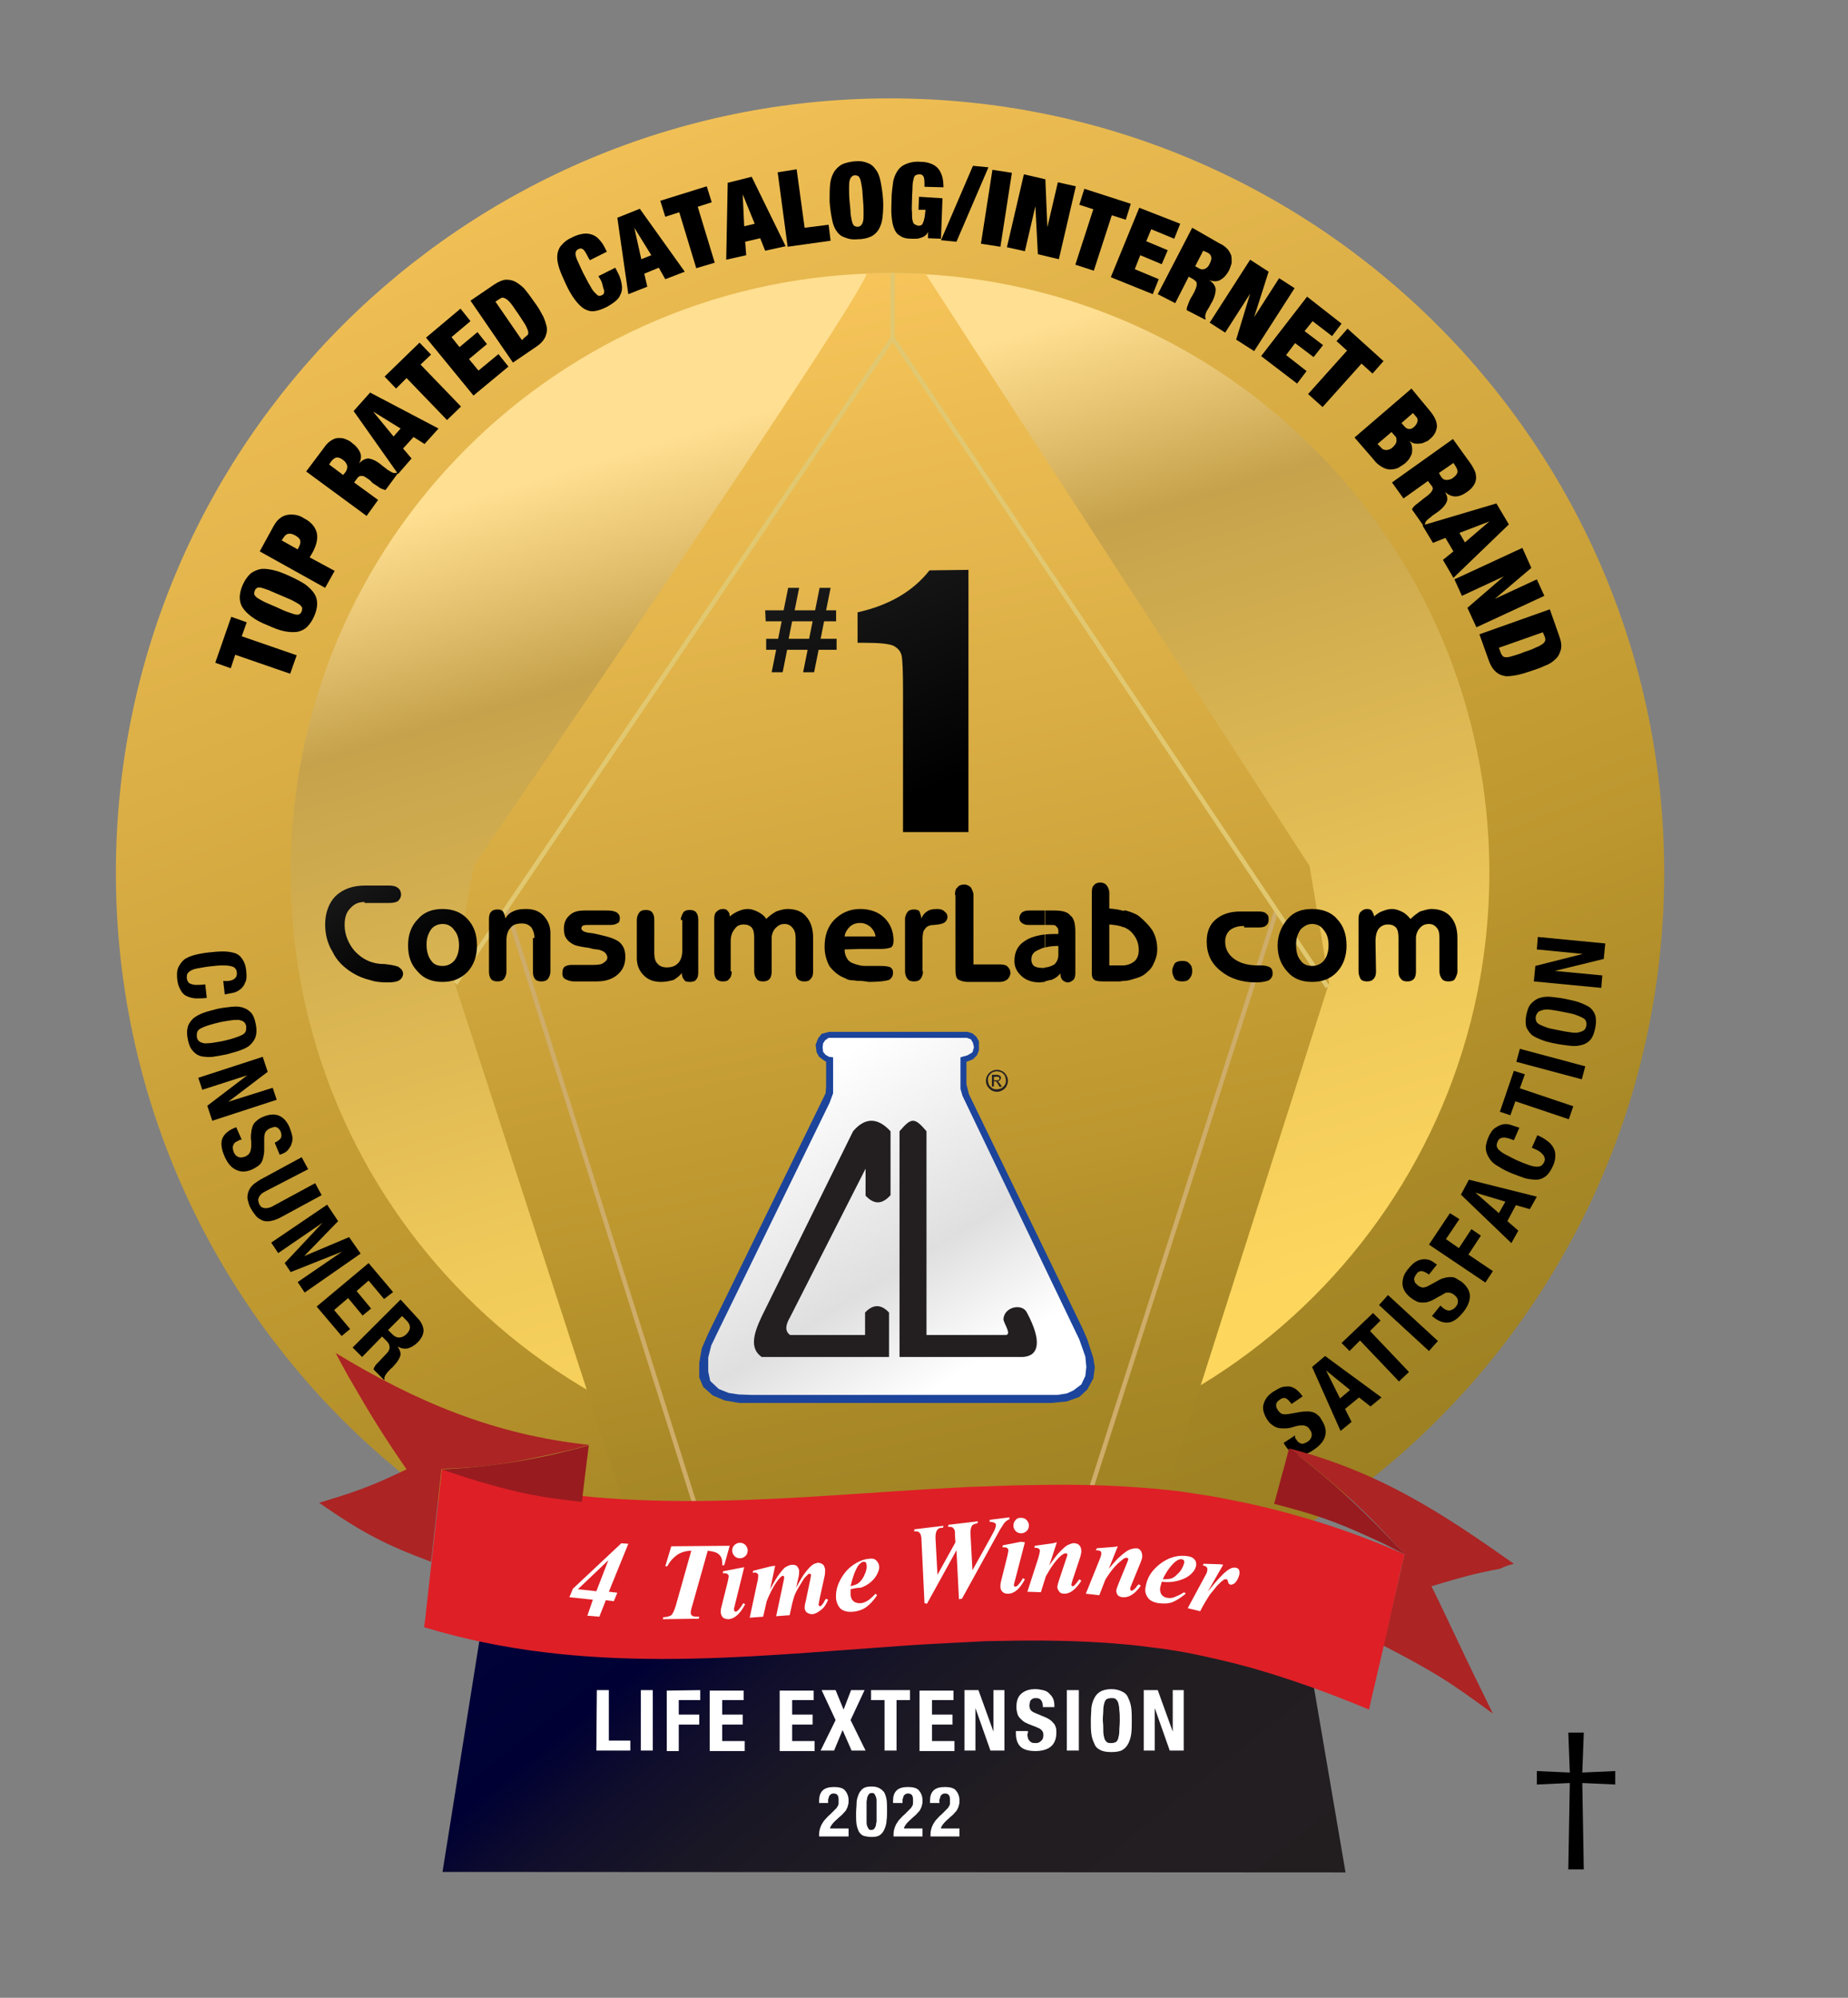 <?xml version="1.0" encoding="utf-8"?>
<!-- Generator: Adobe Illustrator 26.0.3, SVG Export Plug-In . SVG Version: 6.00 Build 0)  -->
<svg version="1.1" id="Layer_1" xmlns="http://www.w3.org/2000/svg" xmlns:xlink="http://www.w3.org/1999/xlink" x="0px" y="0px"
	 viewBox="0 0 370 400" style="enable-background:new 0 0 370 400;" xml:space="preserve">
<rect x="0" y="0" width="370" height="400" fill="#808080" stroke="none"/>
<style type="text/css">
	.st0{fill:url(#SVGID_1_);}
	.st1{fill:url(#SVGID_00000054264402995130986090000016311952077854931111_);}
	.st2{fill:url(#SVGID_00000143586559947799762680000016340030052529248673_);}
	.st3{fill:none;stroke:#CEAC69;stroke-width:0.887;}
	.st4{fill:#513D16;stroke:#3E3215;stroke-width:0.887;}
	.st5{fill:none;stroke:#E1C870;stroke-width:0.887;}
	.st6{fill:url(#SVGID_00000036232445125483109390000008656307346823231369_);}
	.st7{fill:#1C449B;}
	.st8{fill:url(#SVGID_00000145029087482708433080000009084449767801367427_);}
	.st9{fill:#231F20;}
	.st10{fill:url(#SVGID_00000165955462134521267020000000234966720506447772_);}
	.st11{fill:url(#SVGID_00000075138340162027659370000014575675473719148458_);}
	.st12{fill:url(#SVGID_00000090258289939477490510000015186093733411707780_);}
	.st13{fill:#AC2424;}
	.st14{fill:#DE1F26;}
	.st15{fill:none;}
	.st16{fill:#981B1F;}
	.st17{fill:#FFFFFF;}
</style>
<linearGradient id="SVGID_1_" gradientUnits="userSpaceOnUse" x1="154.214" y1="320.254" x2="211.214" y2="130.255" gradientTransform="matrix(1 0 0 -1 0 402)">
	<stop  offset="0" style="stop-color:#FFDF91"/>
	<stop  offset="0.116" style="stop-color:#E1BE6C"/>
	<stop  offset="0.209" style="stop-color:#C6A24C"/>
	<stop  offset="0.297" style="stop-color:#CDA94E"/>
	<stop  offset="0.753" style="stop-color:#F0CA5A"/>
	<stop  offset="1" style="stop-color:#FDD65E"/>
</linearGradient>
<circle class="st0" cx="181.2" cy="171.7" r="129"/>
<linearGradient id="SVGID_00000065054439155663469060000006192163911256964480_" gradientUnits="userSpaceOnUse" x1="100.211" y1="425.817" x2="232.211" y2="89.817" gradientTransform="matrix(1 0 0 -1 0 402)">
	<stop  offset="0" style="stop-color:#FFCB60"/>
	<stop  offset="0.409" style="stop-color:#DAAE45"/>
	<stop  offset="0.714" style="stop-color:#BC962E"/>
	<stop  offset="0.861" style="stop-color:#A98927"/>
	<stop  offset="1" style="stop-color:#9C8022"/>
</linearGradient>
<path style="fill:url(#SVGID_00000065054439155663469060000006192163911256964480_);" d="M333.2,174.7c0,85.6-69.4,155-155,155
	s-155-69.4-155-155s69.4-155,155-155C263.8,19.7,333.2,89.1,333.2,174.7z M178.2,54.7c-66.3,0-120,53.7-120,120s53.7,120,120,120
	s120-53.7,120-120S244.5,54.7,178.2,54.7z"/>
<g>
</g>
<g>
	
		<linearGradient id="SVGID_00000051355908270616831560000004438495265863354773_" gradientUnits="userSpaceOnUse" x1="144.321" y1="368.895" x2="204.545" y2="84.927" gradientTransform="matrix(1 0 0 -1 0 402)">
		<stop  offset="0" style="stop-color:#FFCB60"/>
		<stop  offset="0.409" style="stop-color:#DAAE45"/>
		<stop  offset="0.714" style="stop-color:#BC962E"/>
		<stop  offset="0.861" style="stop-color:#A98927"/>
		<stop  offset="1" style="stop-color:#9C8022"/>
	</linearGradient>
	<path style="fill:url(#SVGID_00000051355908270616831560000004438495265863354773_);" d="M90.7,195.8l4.2-22.6
		c0,0,78.6-114.6,78.6-118.5l11.8,0.1l76.9,118.6l3.9,23.4l-37,116H128.7L90.7,195.8z"/>
</g>
<line class="st3" x1="101.5" y1="181.9" x2="141.4" y2="308.5"/>
<line class="st3" x1="255.5" y1="182.5" x2="215.1" y2="308.5"/>
<polygon class="st4" points="128.7,312.8 141.4,308.5 215.1,308.5 229.1,312.8 "/>
<polyline class="st5" points="91.2,196.9 178.7,67.7 265.8,197.6 "/>
<line class="st5" x1="178.7" y1="67.7" x2="178.7" y2="54.7"/>
<g>
	
		<linearGradient id="SVGID_00000048483341994562641880000001395512705293432468_" gradientUnits="userSpaceOnUse" x1="246.097" y1="-30.175" x2="73.537" y2="185.326" gradientTransform="matrix(1 0 0 -1 0 402)">
		<stop  offset="0" style="stop-color:#231F20"/>
		<stop  offset="0.302" style="stop-color:#211D21"/>
		<stop  offset="0.411" style="stop-color:#1A1725"/>
		<stop  offset="0.488" style="stop-color:#0F0D2C"/>
		<stop  offset="0.544" style="stop-color:#000034"/>
		<stop  offset="0.678" style="stop-color:#01053B"/>
		<stop  offset="0.87" style="stop-color:#03124E"/>
		<stop  offset="0.995" style="stop-color:#051D5E"/>
	</linearGradient>
	<polygon style="fill:url(#SVGID_00000048483341994562641880000001395512705293432468_);" points="99.3,307.7 257.9,307.6 
		269.4,374.9 88.6,374.8 	"/>
</g>
<g>
	<polygon class="st7" points="166,206.6 164.5,207 163.8,207.9 163.3,209.2 163.5,210.7 164,211.6 164.8,212.2 165.4,212.6 
		165.4,217.5 165.3,218.9 141.8,267 140.5,270 140,272.9 140,275.8 140.8,277.7 142.7,279.4 145.1,280.4 148,280.9 153.4,280.9 
		210.5,280.9 213.6,280.6 216.1,279.7 217.7,278.2 218.9,276 219.2,273.8 218.9,271.9 217.7,268.2 216.8,266.1 194,219.1 
		193.5,217.1 193.5,212.6 194.8,212.1 195.6,211.3 196,210.3 196,208.5 195.5,207.6 194.7,206.9 193.7,206.6 	"/>
	
		<linearGradient id="SVGID_00000099619792351925272960000016640644535952584621_" gradientUnits="userSpaceOnUse" x1="154.575" y1="181.805" x2="189.64" y2="125.331" gradientTransform="matrix(1 0 0 -1 0 402)">
		<stop  offset="0" style="stop-color:#FFFFFF"/>
		<stop  offset="0.637" style="stop-color:#DFDFDF"/>
		<stop  offset="1" style="stop-color:#FFFFFF"/>
	</linearGradient>
	<polygon style="fill:url(#SVGID_00000099619792351925272960000016640644535952584621_);" points="166.8,218.9 166.1,220.8 
		143.6,266.9 142.4,269.4 141.8,271.8 141.8,274.6 142.2,276.5 143.9,278.1 145.9,278.9 147.9,279.2 150.6,279.3 211.7,279.3 
		213.6,279 214.9,278.4 216.5,277.2 217.3,275.5 217.5,273.7 217.3,271.6 216.1,268.2 192.7,219.4 192.3,218 192.3,211.7 
		193.7,211.3 194.7,210.7 195,209.7 194.8,208.8 194.4,208.1 193.6,207.8 166.9,207.8 165.9,207.8 165.2,208.3 164.8,208.9 
		164.7,209.7 164.8,210.6 165.3,211.2 166,211.6 166.8,211.7 	"/>
	<path class="st9" d="M170.8,226.5l-18.3,37.1c-1.7,3.6-2.4,6.4,0,8.1H178v-8.9c-1.6-1.7-3.2-1.7-4.8,0v4.5h-15
		c-1.3-0.9-0.7-2.4,0-3.6l15.1-29.7v5.4c1.7,1.8,3.3,1.8,5-0.1v-12.8C175.7,223.7,173.2,223.7,170.8,226.5z"/>
	<path class="st9" d="M180.1,226.5v45.2h24.7c3.2-0.2,3.9-3.1,0.8-8.9c-0.9-1.9-4.6-1.2-4.7,1.4c0.2,1,1.8,3.2,0.3,3.1h-15.7v-40.8
		C183.1,223.7,182.5,223.7,180.1,226.5z"/>
	<g>
		<path class="st9" d="M199.6,214.2c0.4,0,0.7,0.1,1.1,0.3c0.4,0.2,0.6,0.5,0.8,0.8c0.2,0.4,0.3,0.7,0.3,1.1c0,0.4-0.1,0.7-0.3,1.1
			c-0.2,0.4-0.5,0.6-0.8,0.8c-0.4,0.2-0.7,0.3-1.1,0.3c-0.4,0-0.7-0.1-1.1-0.3c-0.3-0.2-0.6-0.5-0.8-0.8c-0.2-0.4-0.3-0.7-0.3-1.1
			c0-0.4,0.1-0.8,0.3-1.1c0.2-0.4,0.5-0.6,0.8-0.8C198.9,214.3,199.2,214.2,199.6,214.2z M199.6,214.5c-0.3,0-0.6,0.1-0.9,0.2
			c-0.3,0.2-0.5,0.4-0.7,0.7s-0.2,0.6-0.2,0.9c0,0.3,0.1,0.6,0.2,0.9c0.2,0.3,0.4,0.5,0.7,0.7s0.6,0.2,0.9,0.2
			c0.3,0,0.6-0.1,0.9-0.2c0.3-0.2,0.5-0.4,0.7-0.7s0.2-0.6,0.2-0.9c0-0.3-0.1-0.6-0.2-0.9c-0.2-0.3-0.4-0.5-0.7-0.7
			C200.2,214.6,199.9,214.5,199.6,214.5z M198.6,217.6v-2.4h0.8c0.3,0,0.5,0,0.6,0.1c0.1,0,0.2,0.1,0.3,0.2c0.1,0.1,0.1,0.2,0.1,0.3
			c0,0.2-0.1,0.3-0.2,0.5c-0.1,0.1-0.3,0.2-0.5,0.2c0.1,0,0.2,0.1,0.2,0.1c0.1,0.1,0.2,0.3,0.4,0.5l0.3,0.5h-0.5l-0.2-0.4
			c-0.2-0.3-0.3-0.5-0.4-0.6c-0.1-0.1-0.2-0.1-0.3-0.1H199v1L198.6,217.6L198.6,217.6z M199,216.3h0.5c0.2,0,0.4,0,0.5-0.1
			s0.1-0.2,0.1-0.3s0-0.1-0.1-0.2c0-0.1-0.1-0.1-0.2-0.1c-0.1,0-0.2,0-0.4,0H199V216.3z"/>
	</g>
</g>
<g>
	
		<linearGradient id="SVGID_00000166659800138028206940000013078627786715802014_" gradientUnits="userSpaceOnUse" x1="150.319" y1="300.448" x2="175.319" y2="239.449" gradientTransform="matrix(1 0 0 -1 0 402)">
		<stop  offset="0" style="stop-color:#222222"/>
		<stop  offset="1" style="stop-color:#000000"/>
	</linearGradient>
	<path style="fill:url(#SVGID_00000166659800138028206940000013078627786715802014_);" d="M153.2,122.2h3.7l0.9-4.5h2.2l-0.9,4.5
		h4.1l0.9-4.5h2.2l-0.9,4.5h2v2.2H165l-0.7,3.5h3.2v2.2h-3.6l-0.9,4.5h-2.2l0.9-4.5h-4.1l-0.9,4.5h-2.2l0.9-4.5h-2v-2.2h2.4l0.7-3.5
		h-3.2L153.2,122.2L153.2,122.2z M158.6,124.4l-0.7,3.5h4.1l0.7-3.5H158.6z"/>
	
		<linearGradient id="SVGID_00000122699090896595289400000011820712525748073385_" gradientUnits="userSpaceOnUse" x1="168.411" y1="307.862" x2="193.41" y2="246.863" gradientTransform="matrix(1 0 0 -1 0 402)">
		<stop  offset="0" style="stop-color:#222222"/>
		<stop  offset="1" style="stop-color:#000000"/>
	</linearGradient>
	<path style="fill:url(#SVGID_00000122699090896595289400000011820712525748073385_);" d="M193.9,114.1v52.5h-13.1v-28.1
		c0-4.1-0.1-6.5-0.3-7.3s-0.7-1.4-1.6-1.9c-0.9-0.4-2.8-0.6-5.9-0.6h-1.3v-6.1c6.3-1.4,11.1-4.2,14.4-8.4L193.9,114.1L193.9,114.1z"
		/>
</g>
<linearGradient id="SVGID_00000054243039559162467440000012214645030541142423_" gradientUnits="userSpaceOnUse" x1="130.373" y1="285.833" x2="151.624" y2="254.512" gradientTransform="matrix(1 0 0 -1 0 402)">
	<stop  offset="0" style="stop-color:#2A2A2A"/>
	<stop  offset="1" style="stop-color:#000000"/>
</linearGradient>
<path style="fill:url(#SVGID_00000054243039559162467440000012214645030541142423_);" d="M262.7,196.6v-3.2l0,0c1,0,1.8-0.4,2.4-1.1
	c0.6-0.8,0.9-1.8,0.9-3c0-1.3-0.3-2.3-0.9-3c-0.6-0.9-1.4-1.3-2.4-1.3l0,0v-3l0,0c2,0,3.8,0.6,5,2c1.3,1.4,1.9,3.1,1.9,5.3
	c0,2.1-0.6,3.9-1.9,5.3C266.4,196,264.7,196.6,262.7,196.6L262.7,196.6L262.7,196.6z M275.5,194.5c0,0.6-0.1,1.1-0.5,1.5
	c-0.3,0.4-0.8,0.5-1.3,0.5s-1-0.1-1.3-0.5c-0.2-0.4-0.4-0.9-0.4-1.5V184c0-0.6,0.1-1.1,0.4-1.4c0.4-0.4,0.8-0.6,1.3-0.6
	c0.4,0,0.8,0.1,1,0.4c0.1,0.3,0.4,0.6,0.4,1.1c0.6-0.5,1.1-0.9,1.8-1.1c0.5-0.2,1.1-0.4,1.8-0.4c0.8,0,1.5,0.3,2.1,0.6
	s1.1,0.8,1.6,1.4c0.6-0.6,1.3-1.1,1.9-1.5c0.8-0.2,1.5-0.5,2.3-0.5c1.6,0,2.9,0.5,3.8,1.5s1.4,2.4,1.4,4.3v6.7
	c0,0.6-0.3,1.1-0.5,1.5s-0.8,0.5-1.3,0.5s-1-0.1-1.3-0.5s-0.5-0.9-0.5-1.5v-6.7c0-0.9-0.1-1.5-0.5-2s-0.9-0.8-1.6-0.8
	c-0.8,0-1.4,0.3-1.8,0.8c-0.5,0.5-0.8,1.3-0.8,2v6.7c0,0.6-0.1,1.1-0.4,1.5c-0.4,0.4-0.8,0.5-1.3,0.5c-0.6,0-1-0.1-1.3-0.5
	c-0.4-0.4-0.5-0.9-0.5-1.5v-6.7c0-0.9-0.1-1.6-0.5-2.1c-0.4-0.4-0.9-0.6-1.6-0.6c-0.8,0-1.4,0.3-1.9,0.9c-0.4,0.6-0.6,1.4-0.6,2.4
	L275.5,194.5L275.5,194.5z M262.7,182v3c-0.9,0-1.6,0.4-2.3,1.1c-0.6,0.9-0.9,1.8-0.9,3c0,1.3,0.2,2.4,0.9,3.2
	c0.5,0.8,1.4,1.1,2.3,1.1v3.2c-2,0-3.7-0.6-4.9-2c-1.3-1.4-2-3.1-2-5.3c0-2.1,0.8-3.9,2-5.3C259,182.6,260.6,182,262.7,182
	L262.7,182z M225,196.4v-3.1c1-0.1,1.6-0.4,2.1-0.8c0.6-0.5,0.9-1.3,0.9-2.3c0-1.4-0.5-2.6-1.6-3.7c-0.4-0.4-0.9-0.6-1.4-0.9v-3.3
	c0.1,0,0.2,0,0.4,0c1,0.3,1.9,0.6,2.6,1.1c1.1,0.9,2.1,1.9,2.8,3c0.6,1.1,0.9,2.3,0.9,3.7c0,1.1-0.3,2-0.8,3
	c-0.4,0.9-1.1,1.5-1.9,2.1c-0.6,0.4-1.3,0.6-2,0.8C226.4,196.2,225.7,196.4,225,196.4L225,196.4z M238.7,194.4
	c0,0.8-0.3,1.3-0.6,1.6c-0.3,0.4-0.8,0.5-1.4,0.5c-0.6,0-1.1-0.1-1.5-0.5c-0.2-0.4-0.5-0.9-0.5-1.6c0-0.6,0.3-1.1,0.5-1.5
	c0.4-0.4,0.9-0.5,1.5-0.5s1.1,0.1,1.4,0.5C238.5,193.2,238.7,193.7,238.7,194.4L238.7,194.4z M249.1,185.4c-1.3,0-2.1,0.3-2.8,0.8
	c-0.6,0.5-1,1.3-1,2.3c0,1.5,0.6,2.6,1.8,3.5c1.3,0.9,2.8,1.3,4.8,1.3h0.5c0.8,0,1.4,0.1,1.9,0.4c0.4,0.3,0.5,0.6,0.5,1.3
	c0,0.5-0.3,1-0.8,1.3c-0.5,0.2-1.4,0.4-2.5,0.4c-2.9,0-5.3-0.8-7.1-2.3c-1.9-1.5-2.8-3.4-2.8-5.9c0-1.9,0.6-3.4,1.8-4.4
	c1.3-1.1,2.9-1.6,5-1.6h3.5c0.8,0,1.3,0.1,1.6,0.4c0.4,0.3,0.5,0.6,0.5,1.1c0,0.6-0.1,1-0.5,1.3c-0.3,0.3-0.8,0.4-1.5,0.4h-2.9
	V185.4z M225,182.4v3.3c-0.8-0.4-1.8-0.5-2.9-0.6v8.2h2.5c0.1,0,0.3,0,0.4,0v3.1c-0.3,0-0.5,0.1-0.9,0.1h-3.3
	c-0.9,0-1.5-0.1-1.8-0.4c-0.3-0.3-0.4-0.6-0.4-1.3v-16c0-0.8,0.1-1.3,0.4-1.5c0.2-0.4,0.8-0.6,1.3-0.6s1,0.2,1.3,0.6
	c0.2,0.3,0.5,0.8,0.5,1.5v3.1C223.1,182,224.1,182.1,225,182.4L225,182.4z M209.2,196.5v-2.8c0.7,0,1.4-0.3,1.9-0.6
	c0.5-0.5,0.8-1.1,0.8-1.9v-1.8c-1,0-1.9,0.1-2.6,0.3v-2.6c0.9-0.1,1.8-0.1,2.6-0.1v-0.6c0-0.4-0.1-0.6-0.4-0.9
	c-0.2-0.3-0.6-0.3-1.1-0.3h-1.1v-2.9h1.6c1.6,0,2.8,0.2,3.4,1c0.8,0.6,1,1.8,1,3.3v8.2c0,0.6-0.1,1.1-0.4,1.4
	c-0.3,0.2-0.6,0.5-1.1,0.5s-0.9-0.3-1.1-0.5c-0.2-0.3-0.4-0.6-0.4-1.3c-0.5,0.6-1,1-1.8,1.3C210.1,196.2,209.7,196.4,209.2,196.5z
	 M209.2,182.3v2.9H206c-0.6,0-1-0.1-1.4-0.4c-0.4-0.3-0.5-0.6-0.5-1c0-0.5,0.3-0.9,0.5-1.1c0.4-0.3,0.9-0.4,1.5-0.4H209.2
	L209.2,182.3z M209.2,187.1v2.6c-0.5,0.1-0.9,0.3-1.3,0.5c-1,0.4-1.4,1-1.4,1.9c0,0.5,0.1,0.9,0.5,1.3c0.5,0.3,1,0.4,1.8,0.4
	c0.1,0,0.2,0,0.4,0v2.8c-0.4,0-0.8,0.1-1.1,0.1c-1.5,0-2.8-0.5-3.6-1.3c-0.9-0.8-1.4-1.8-1.4-3c0-1.9,0.8-3.2,2.1-4
	C206.2,187.7,207.6,187.3,209.2,187.1L209.2,187.1z M172.2,196.4v-3.1c0.4,0.1,0.8,0.1,1.1,0.1h2.9c1,0,1.8,0.1,2.1,0.3
	c0.4,0.3,0.5,0.6,0.5,1.1c0,0.6-0.3,1.1-0.8,1.4c-0.6,0.2-1.9,0.4-4,0.4C173.3,196.5,172.7,196.4,172.2,196.4L172.2,196.4z
	 M172.2,190v-2.5h3.1c-0.1-0.8-0.5-1.4-1-1.9c-0.6-0.5-1.3-0.8-2.1-0.8l0,0V182l0,0c2,0,3.7,0.6,4.9,1.8c1.1,1.1,1.8,2.6,1.8,4.5
	c0,0.6-0.1,1.1-0.5,1.4c-0.3,0.1-1,0.3-2,0.3H172.2L172.2,190z M184.8,194.5c0,0.6-0.2,1.1-0.5,1.5s-0.8,0.5-1.3,0.5s-1-0.1-1.3-0.5
	s-0.5-0.9-0.5-1.5V184c0-0.6,0.3-1.1,0.5-1.4c0.3-0.4,0.8-0.5,1.3-0.5s0.9,0.1,1.1,0.4c0.1,0.3,0.3,0.8,0.4,1.4
	c0.2-0.6,0.6-1.1,1.1-1.4c0.5-0.4,1.3-0.5,2-0.5c0.6,0,1.1,0.1,1.5,0.5c0.4,0.3,0.6,0.6,0.6,1.1s-0.3,0.9-0.6,1.1
	c-0.4,0.3-1.1,0.4-2.1,0.5c-0.9,0-1.5,0.3-1.8,0.8c-0.4,0.4-0.5,1.1-0.5,2.3v6.2H184.8z M191.2,179.2c0-0.6,0.1-1.3,0.5-1.5
	c0.2-0.4,0.8-0.6,1.4-0.6c0.5,0,1,0.3,1.3,0.6c0.2,0.4,0.5,0.9,0.5,1.5v13.9h5.2c0.8,0,1.3,0.1,1.6,0.4c0.4,0.4,0.6,0.8,0.6,1.3
	s-0.3,1-0.6,1.3c-0.4,0.3-0.9,0.5-1.5,0.5h-6.4c-1,0-1.6-0.3-2-0.5c-0.4-0.4-0.5-1-0.5-1.9v-15H191.2z M172.2,182v2.8
	c-0.9,0-1.6,0.3-2.1,0.8s-0.9,1.1-1,1.9h3.1v2.5l-3.1,0.1c0,1,0.4,1.9,1,2.4c0.5,0.4,1.3,0.6,2.1,0.8v3.1c-0.4,0-0.8,0-1.1-0.1
	c-0.8,0-1.4-0.1-1.8-0.4c-1.4-0.5-2.4-1.4-3.2-2.4c-0.6-1.1-1-2.4-1-3.9c0-2.3,0.6-4,1.9-5.4C168.4,182.8,170.1,182,172.2,182
	L172.2,182z M88.6,196.6v-3.2l0,0c1,0,1.8-0.4,2.4-1.1c0.6-0.8,0.9-1.8,0.9-3c0-1.3-0.3-2.3-0.9-3c-0.6-0.9-1.4-1.3-2.4-1.3l0,0v-3
	l0,0c2,0,3.7,0.6,5,2s1.9,3.1,1.9,5.3c0,2.1-0.6,3.9-1.9,5.3C92.2,196,90.6,196.6,88.6,196.6L88.6,196.6L88.6,196.6z M107,187.8
	c0-1-0.3-1.6-0.6-2.1c-0.5-0.5-1-0.8-1.9-0.8c-1,0-1.8,0.2-2.3,0.9c-0.5,0.5-0.8,1.4-0.8,2.4v6.3c0,0.6-0.2,1.1-0.5,1.5
	s-0.8,0.5-1.3,0.5s-1-0.1-1.3-0.5s-0.4-0.9-0.4-1.5V184c0-0.6,0.1-1.1,0.4-1.4c0.3-0.4,0.8-0.5,1.3-0.5s0.9,0.1,1.1,0.4
	c0.2,0.3,0.4,0.8,0.5,1.4c0.3-0.6,0.8-1.1,1.5-1.4c0.8-0.4,1.6-0.5,2.6-0.5c1.5,0,2.6,0.4,3.5,1.3c0.9,1,1.4,2.1,1.4,3.5v7.7
	c0,0.6-0.2,1.1-0.5,1.5s-0.8,0.5-1.3,0.5s-1-0.1-1.3-0.5s-0.4-0.9-0.4-1.5v-6.7H107z M114.9,196.5c-0.8,0-1.4-0.3-1.8-0.5
	c-0.4-0.3-0.5-0.6-0.5-1.1c0-0.6,0.1-1,0.4-1.3c0.4-0.3,0.9-0.4,1.5-0.4h4.2c1,0,1.8-0.1,2.1-0.4c0.5-0.3,0.8-0.6,0.8-1.1
	c0-0.4-0.3-0.8-0.5-1c-0.4-0.3-0.9-0.5-1.5-0.6c-0.4,0-1-0.1-1.6-0.3c-1.5-0.2-2.5-0.4-3-0.6c-0.8-0.4-1.3-0.8-1.6-1.3
	c-0.4-0.5-0.5-1.3-0.5-2c0-1.1,0.4-2,1.1-2.6c0.8-0.8,1.8-1,3.2-1h4.2c1,0,1.6,0.1,2.1,0.4c0.4,0.3,0.6,0.6,0.6,1.1s-0.1,0.9-0.4,1
	c-0.4,0.3-0.9,0.4-1.6,0.4h-4c-0.6,0-1,0-1.3,0.1s-0.4,0.4-0.4,0.6c0,0.4,0.6,0.8,1.8,0.9c0.9,0.1,1.5,0.3,2,0.4
	c1.9,0.4,3.2,0.9,3.9,1.5c0.8,0.8,1.1,1.6,1.1,2.9c0,1.5-0.5,2.6-1.5,3.5s-2.4,1.4-4.2,1.4L114.9,196.5L114.9,196.5z M136.3,184.2
	c0-0.6,0.3-1.1,0.5-1.5c0.3-0.4,0.8-0.5,1.3-0.5s1,0.1,1.3,0.5s0.4,0.9,0.4,1.5v10.5c0,0.6-0.1,1.1-0.4,1.4
	c-0.2,0.4-0.8,0.5-1.3,0.5s-1-0.1-1.1-0.4c-0.3-0.3-0.5-0.8-0.5-1.4c-0.4,0.6-1,1-1.6,1.4c-0.8,0.2-1.6,0.4-2.5,0.4
	c-1.5,0-2.6-0.4-3.5-1.3c-0.9-0.9-1.4-2-1.4-3.5v-7.6c0-0.6,0.2-1.1,0.5-1.5c0.3-0.4,0.8-0.5,1.3-0.5s1,0.1,1.3,0.5s0.4,0.9,0.4,1.5
	v6.7c0,0.9,0.2,1.6,0.6,2c0.4,0.5,1,0.8,1.9,0.8c1,0,1.8-0.3,2.3-0.9c0.5-0.5,0.8-1.4,0.8-2.4v-6.2H136.3z M146.5,194.5
	c0,0.6-0.1,1.1-0.5,1.5c-0.3,0.4-0.6,0.5-1.3,0.5c-0.5,0-0.9-0.1-1.3-0.5c-0.3-0.4-0.4-0.9-0.4-1.5V184c0-0.6,0.1-1.1,0.4-1.4
	c0.4-0.4,0.8-0.6,1.3-0.6s0.8,0.1,1,0.4c0.3,0.3,0.4,0.6,0.4,1.1c0.6-0.5,1.3-0.9,1.8-1.1c0.5-0.2,1.1-0.4,1.8-0.4
	c0.8,0,1.5,0.3,2.1,0.6s1.3,0.8,1.6,1.4c0.6-0.6,1.3-1.1,2-1.5c0.6-0.2,1.4-0.5,2.3-0.5c1.6,0,2.9,0.5,3.7,1.5
	c0.9,1,1.4,2.4,1.4,4.3v6.7c0,0.6-0.1,1.1-0.5,1.5c-0.3,0.4-0.6,0.5-1.3,0.5c-0.5,0-0.9-0.1-1.3-0.5c-0.3-0.4-0.4-0.9-0.4-1.5v-6.7
	c0-0.9-0.2-1.5-0.6-2c-0.4-0.5-0.9-0.8-1.6-0.8c-0.8,0-1.3,0.3-1.8,0.8s-0.8,1.3-0.8,2v6.7c0,0.6-0.1,1.1-0.4,1.5
	c-0.4,0.4-0.8,0.5-1.3,0.5c-0.6,0-1-0.1-1.3-0.5s-0.5-0.9-0.5-1.5v-6.7c0-0.9-0.1-1.6-0.5-2.1c-0.4-0.4-0.9-0.6-1.6-0.6
	c-0.8,0-1.4,0.3-1.8,0.9c-0.5,0.6-0.8,1.4-0.8,2.4v6.1H146.5z M73,180.6c-1.3,0-2.1,0.4-2.9,1.3c-0.8,0.8-1.1,1.9-1.1,3.3
	c0,2,0.8,3.8,2,5.2c1.4,1.5,3,2.4,5.2,2.6c0.4,0,0.8,0,1.4,0.1c1,0.1,1.6,0.3,2,0.4c0.3,0.1,0.5,0.4,0.8,0.6
	c0.1,0.2,0.3,0.5,0.3,0.8c0,0.6-0.3,1.1-0.8,1.4c-0.5,0.3-1.3,0.4-2.4,0.4s-2.4-0.1-3.5-0.5c-1.3-0.3-2.4-0.8-3.4-1.4
	c-1.8-1.1-3.2-2.5-4-4.2c-1-1.6-1.5-3.5-1.5-5.5c0-2.4,0.8-4.4,2.1-5.7c1.5-1.4,3.4-2.1,6-2.1h4.5c0.9,0,1.5,0.1,2,0.5
	c0.4,0.3,0.6,0.8,0.6,1.3c0,0.6-0.3,1-0.6,1.3c-0.4,0.3-1.1,0.4-2,0.4H73V180.6z M88.6,182v3c-0.9,0-1.8,0.4-2.3,1.1
	c-0.6,0.9-0.9,1.8-0.9,3c0,1.3,0.3,2.4,0.9,3.2c0.5,0.8,1.3,1.1,2.3,1.1v3.2c-2,0-3.7-0.6-4.9-2c-1.4-1.4-2-3.1-2-5.3
	c0-2.1,0.6-3.9,2-5.3C84.9,182.6,86.6,182,88.6,182z"/>
<g>
	<path d="M46.9,196c0.4-0.3,0.6-0.7,0.5-1.4c0-0.3-0.2-0.6-0.4-0.8s-0.5-0.3-1-0.4s-1-0.1-1.6-0.1c-0.7,0-1.5,0.1-2.4,0.2
		c-1,0.1-1.8,0.3-2.5,0.4c-0.6,0.1-1.1,0.3-1.4,0.5c-0.3,0.2-0.5,0.4-0.6,0.6s-0.1,0.5-0.1,0.8c0,0.2,0.1,0.5,0.2,0.7
		c0.1,0.2,0.3,0.4,0.6,0.5s0.6,0.2,1.1,0.2s1,0,1.8-0.1l0.3,2.7c-0.7,0.1-1.4,0.1-2.1,0.1c-0.7,0-1.3-0.2-1.8-0.4s-1-0.6-1.3-1.2
		c-0.3-0.5-0.6-1.2-0.7-2.1c-0.1-1-0.1-1.8,0.2-2.5c0.3-0.6,0.7-1.2,1.2-1.6c0.6-0.4,1.3-0.7,2.1-0.9s1.8-0.4,2.8-0.5s2-0.2,2.8-0.2
		s1.6,0.1,2.3,0.3s1.2,0.6,1.6,1.2c0.4,0.6,0.7,1.3,0.8,2.4c0.1,1,0.1,1.8-0.2,2.3c-0.2,0.6-0.6,1.1-1,1.4c-0.4,0.3-0.9,0.6-1.5,0.7
		c-0.6,0.1-1.1,0.2-1.6,0.3l-0.3-2.7C45.8,196.5,46.5,196.3,46.9,196z"/>
	<path d="M46.2,201.6c0.9-0.1,1.6-0.1,2.3,0.1c0.7,0.2,1.2,0.5,1.7,1s0.8,1.3,1,2.3s0.2,1.8,0,2.5s-0.6,1.2-1.1,1.7s-1.2,0.8-2,1.1
		s-1.7,0.5-2.7,0.8c-1,0.2-2,0.4-2.8,0.5c-0.9,0.1-1.6,0-2.3-0.1c-0.7-0.2-1.2-0.5-1.7-1.1c-0.5-0.5-0.8-1.3-1-2.3s-0.2-1.8,0-2.5
		s0.6-1.2,1.1-1.7c0.5-0.4,1.2-0.8,2-1.1s1.7-0.5,2.8-0.8C44.4,201.8,45.3,201.7,46.2,201.6z M41.7,205.3c-0.6,0.2-1.1,0.4-1.5,0.6
		c-0.4,0.2-0.6,0.5-0.7,0.7c-0.1,0.3-0.1,0.6-0.1,1c0.1,0.4,0.2,0.7,0.5,0.9c0.2,0.2,0.6,0.3,1,0.4c0.4,0,0.9,0,1.6-0.1
		c0.6-0.1,1.4-0.2,2.3-0.4c0.9-0.2,1.6-0.4,2.2-0.6s1.1-0.4,1.5-0.6c0.4-0.2,0.6-0.5,0.7-0.7c0.1-0.3,0.1-0.6,0.1-1
		c-0.1-0.4-0.2-0.7-0.5-0.9c-0.2-0.2-0.6-0.3-1-0.4c-0.4,0-1,0-1.6,0.1s-1.4,0.2-2.3,0.4C43.1,204.9,42.3,205.1,41.7,205.3z"/>
	<path d="M45.7,220.6L45.7,220.6l8.9-2.8l0.8,2.4l-12.9,4.2l-1-3l8-6.1l0,0l-9,2.9l-0.8-2.4l12.9-4.2l1,3L45.7,220.6z"/>
	<path d="M48.1,228.2c-0.3,0.1-0.5,0.3-0.8,0.4c-0.2,0.1-0.4,0.3-0.5,0.5s-0.2,0.4-0.2,0.7s0.1,0.5,0.2,0.9c0.2,0.4,0.4,0.7,0.8,0.9
		c0.4,0.2,0.8,0.2,1.4,0c0.3-0.1,0.5-0.3,0.7-0.4c0.2-0.2,0.3-0.4,0.4-0.6c0.1-0.2,0.1-0.5,0.2-0.9c0-0.3,0-0.8,0-1.2
		c-0.1-0.6-0.1-1.2,0-1.7c0-0.5,0.2-1,0.3-1.4c0.2-0.4,0.4-0.7,0.8-1c0.3-0.3,0.8-0.6,1.3-0.8c1.2-0.5,2.3-0.6,3.2-0.2
		s1.6,1.2,2.1,2.4c0.2,0.6,0.4,1.1,0.5,1.6s0.1,1-0.1,1.5c-0.1,0.5-0.4,0.9-0.7,1.3c-0.3,0.4-0.8,0.7-1.4,0.9l-0.3,0.1l-1-2.4
		c0.6-0.3,1-0.6,1.2-0.9s0.2-0.8,0-1.3c-0.1-0.3-0.3-0.5-0.4-0.6c-0.2-0.2-0.3-0.3-0.5-0.3c-0.2-0.1-0.4-0.1-0.6,0s-0.4,0.1-0.6,0.2
		c-0.4,0.2-0.7,0.4-0.9,0.7s-0.3,0.7-0.3,1.4v2.3c0,0.6-0.1,1.1-0.2,1.5c-0.1,0.4-0.2,0.7-0.4,1s-0.4,0.5-0.7,0.7s-0.6,0.4-1,0.6
		c-1.3,0.6-2.4,0.6-3.4,0.1s-1.7-1.4-2.3-2.8c-0.6-1.4-0.7-2.6-0.4-3.4s1.1-1.6,2.3-2.1l0.5-0.2l1.1,2.5H48.1z"/>
	<path d="M53.2,238.5c-0.3,0.2-0.6,0.3-0.8,0.5s-0.4,0.4-0.5,0.6c-0.1,0.2-0.2,0.4-0.2,0.7c0,0.2,0.1,0.5,0.2,0.8
		c0.2,0.3,0.3,0.5,0.5,0.6s0.4,0.2,0.7,0.2c0.2,0,0.5,0,0.8-0.1s0.6-0.2,0.9-0.4l8.3-4.5l1.3,2.4l-8.3,4.5c-0.8,0.4-1.4,0.6-2.1,0.7
		c-0.6,0.1-1.2,0-1.6-0.2s-0.9-0.5-1.2-0.9s-0.7-0.9-0.9-1.3c-0.3-0.5-0.5-1-0.6-1.5c-0.2-0.5-0.2-1-0.1-1.5c0.1-0.5,0.3-1,0.7-1.5
		s1-0.9,1.8-1.4l8.3-4.5l1.3,2.4L53.2,238.5z"/>
	<path d="M67.7,244.5l-6.8,7l0,0l9-3.8l2.3,3.3L61,258.8l-1.4-2.1l8.9-6.1l0,0l-10.3,4.1l-1.2-1.8l7.6-8.1l0,0l-8.9,6.1l-1.4-2.1
		l11.2-7.6L67.7,244.5z"/>
	<path d="M76.9,260.1l-3.1-3.7l-2.4,2.1l2.9,3.5l-1.7,1.4l-2.9-3.5l-2.8,2.4l3.2,3.8l-1.7,1.4l-5-5.9l10.4-8.7l4.9,5.8L76.9,260.1z"
		/>
	<path d="M83.5,263.8c0.8,0.8,1.2,1.6,1.3,2.5c0,0.9-0.4,1.7-1.2,2.5c-0.6,0.6-1.3,1-2,1.2c-0.7,0.1-1.3,0-2-0.4l0,0
		c0.4,0.6,0.6,1.1,0.6,1.5c0,0.5-0.3,1-0.7,1.6c-0.2,0.2-0.3,0.4-0.5,0.6s-0.4,0.5-0.7,0.7c-0.5,0.5-0.9,0.9-1.1,1.3
		c-0.2,0.3-0.3,0.6-0.2,0.9l-0.1,0.1l-2.1-2.1c0-0.2,0.1-0.4,0.3-0.7c0.1-0.2,0.3-0.4,0.5-0.6l1.8-1.9c0.4-0.4,0.6-0.8,0.6-1.2
		c0-0.4-0.1-0.8-0.5-1.2l-1-1l-4,4.1l-1.9-1.9l9.6-9.6L83.5,263.8z M78.5,267.1c0.5,0.5,0.9,0.7,1.4,0.7s1-0.2,1.5-0.7
		c0.9-0.9,0.9-1.8,0-2.7l-0.9-0.9l-2.8,2.8L78.5,267.1z"/>
</g>
<g>
	<path d="M259.3,287.9c0.2,0.3,0.4,0.5,0.5,0.7c0.2,0.2,0.4,0.3,0.6,0.4s0.4,0.1,0.7,0s0.5-0.2,0.8-0.4c0.3-0.2,0.6-0.6,0.7-1
		s0-0.9-0.3-1.3c-0.2-0.3-0.3-0.4-0.5-0.6c-0.2-0.1-0.4-0.2-0.7-0.3c-0.3,0-0.6,0-0.9,0c-0.3,0.1-0.7,0.1-1.2,0.3
		c-0.6,0.2-1.2,0.3-1.7,0.3s-1,0-1.4-0.1s-0.8-0.3-1.2-0.6c-0.4-0.3-0.7-0.6-1-1.1c-0.7-1.1-1-2.2-0.7-3.1c0.3-1,0.9-1.8,2-2.5
		c0.5-0.3,1-0.6,1.5-0.8c0.5-0.2,1-0.2,1.5-0.2s0.9,0.2,1.4,0.5c0.4,0.3,0.8,0.7,1.2,1.2l0.2,0.3l-2.2,1.5c-0.4-0.5-0.7-0.9-1.1-1.1
		s-0.8-0.1-1.2,0.2c-0.3,0.2-0.4,0.3-0.6,0.5c-0.1,0.2-0.2,0.4-0.2,0.6s0,0.4,0.1,0.6s0.2,0.4,0.3,0.5c0.2,0.3,0.5,0.6,0.8,0.7
		s0.8,0.1,1.4,0l2.3-0.4c0.6-0.1,1-0.1,1.5-0.1c0.4,0,0.8,0.1,1.1,0.2c0.3,0.1,0.6,0.3,0.9,0.6c0.3,0.2,0.5,0.5,0.7,0.9
		c0.8,1.2,1,2.3,0.7,3.3s-1.1,1.9-2.3,2.7c-1.3,0.9-2.4,1.2-3.3,1s-1.7-0.8-2.4-1.9l-0.3-0.5l2.3-1.5L259.3,287.9z"/>
	<path d="M265.3,271.5l11.3,8.3l-2.2,1.8l-2.3-1.8l-2.8,2.3l1.3,2.6l-2.2,1.8l-5.7-12.8L265.3,271.5z M270.3,278.3l-4.8-3.9l0,0
		l2.8,5.6L270.3,278.3z"/>
	<path d="M276.4,264.4l-2.1,2.1l7.8,8.2l-2,1.9l-7.8-8.2l-2.1,2.1l-1.6-1.6l6.3-6L276.4,264.4z"/>
	<path d="M276.1,261.3l1.8-2l10,9.2l-1.8,2L276.1,261.3z"/>
	<path d="M288.7,261.7c0.2,0.2,0.5,0.4,0.7,0.5s0.5,0.2,0.7,0.2s0.5-0.1,0.7-0.2s0.5-0.3,0.7-0.6c0.3-0.3,0.4-0.7,0.4-1.1
		s-0.2-0.8-0.7-1.2c-0.2-0.2-0.5-0.3-0.7-0.4s-0.5-0.1-0.7-0.1c-0.3,0-0.5,0.1-0.8,0.3c-0.3,0.2-0.7,0.4-1.1,0.6
		c-0.5,0.3-1,0.6-1.5,0.8c-0.5,0.2-0.9,0.3-1.4,0.3c-0.4,0-0.9,0-1.3-0.2s-0.8-0.4-1.3-0.8c-1-0.8-1.6-1.8-1.6-2.8s0.3-2,1.2-3
		c0.4-0.5,0.8-0.9,1.2-1.2c0.4-0.3,0.9-0.5,1.3-0.6c0.5-0.1,0.9-0.1,1.4,0s1,0.4,1.5,0.8l0.3,0.2l-1.6,2c-0.5-0.4-1-0.6-1.4-0.7
		c-0.4,0-0.8,0.1-1.1,0.6c-0.2,0.2-0.3,0.5-0.4,0.7s-0.1,0.4,0,0.6c0,0.2,0.1,0.4,0.2,0.5s0.3,0.3,0.4,0.4c0.3,0.3,0.7,0.4,1,0.5
		c0.3,0,0.8-0.1,1.3-0.4l2-1.1c0.5-0.3,1-0.4,1.4-0.5s0.8-0.1,1.1-0.1c0.3,0,0.7,0.1,1,0.3s0.6,0.4,1,0.6c1.1,0.9,1.7,1.9,1.7,2.9
		c0,1.1-0.5,2.2-1.4,3.3c-1,1.2-1.9,1.9-2.9,2c-0.9,0.1-1.9-0.2-2.9-1l-0.4-0.3l1.7-2.1L288.7,261.7z"/>
	<path d="M290.3,242.9l1.9,1.2l-2.7,4l2.6,1.8l2.5-3.8l1.9,1.3l-2.5,3.8l4.9,3.3l-1.5,2.3l-11.3-7.6L290.3,242.9z"/>
	<path d="M294.1,236.2l13.6,3.4l-1.4,2.5l-2.8-0.8l-1.7,3.2l2.2,1.9l-1.4,2.5l-10.1-9.7L294.1,236.2z M301.4,240.6l-6-1.8l0,0
		l4.7,4.1L301.4,240.6z"/>
	<path d="M300.9,227.8c-0.5,0-0.9,0.3-1.1,0.9c-0.1,0.3-0.2,0.6-0.1,0.9c0.1,0.3,0.3,0.6,0.6,0.8c0.3,0.3,0.8,0.6,1.4,0.9
		c0.6,0.3,1.3,0.7,2.2,1.1c0.9,0.4,1.7,0.7,2.3,0.9c0.6,0.2,1.1,0.3,1.5,0.3s0.7-0.1,0.9-0.2c0.2-0.2,0.4-0.4,0.5-0.6
		c0.1-0.2,0.2-0.4,0.2-0.7c0-0.2-0.1-0.5-0.2-0.7c-0.2-0.2-0.4-0.5-0.8-0.8s-0.9-0.5-1.6-0.8l1.1-2.5c0.7,0.3,1.3,0.6,1.8,1
		c0.6,0.4,1,0.8,1.3,1.3s0.5,1,0.5,1.7s-0.1,1.4-0.5,2.2c-0.4,0.9-0.9,1.6-1.4,2s-1.2,0.7-1.9,0.7c-0.7,0-1.5-0.1-2.3-0.3
		c-0.8-0.3-1.7-0.6-2.7-1c-0.9-0.4-1.8-0.8-2.5-1.3c-0.8-0.4-1.4-0.9-1.8-1.5s-0.7-1.2-0.8-1.9c-0.1-0.7,0.1-1.5,0.5-2.5
		c0.4-0.9,0.8-1.5,1.4-1.9s1.1-0.6,1.6-0.7c0.6-0.1,1.1,0,1.7,0.2c0.5,0.2,1,0.3,1.5,0.5l-1.1,2.5
		C302.1,227.9,301.4,227.7,300.9,227.8z"/>
	<path d="M305.3,215.1l-1,2.8l10.7,3.6l-0.9,2.6l-10.7-3.6l-1,2.8l-2.1-0.7l2.8-8.2L305.3,215.1z"/>
	<path d="M303.6,212.6l0.7-2.6l13.1,3.5l-0.7,2.6L303.6,212.6z"/>
	<path d="M308.9,208.3c-0.8-0.3-1.5-0.6-2.1-1c-0.5-0.4-0.9-1-1.2-1.6c-0.2-0.7-0.2-1.5,0-2.5s0.5-1.8,1-2.3s1-0.9,1.7-1.1
		s1.4-0.3,2.3-0.2s1.8,0.2,2.8,0.4s1.9,0.4,2.8,0.7c0.8,0.3,1.5,0.6,2.1,1c0.5,0.4,0.9,1,1.1,1.6c0.2,0.7,0.2,1.5,0,2.5
		s-0.5,1.8-0.9,2.3s-1,0.9-1.7,1.1c-0.7,0.2-1.4,0.3-2.3,0.2s-1.8-0.2-2.8-0.4C310.6,208.8,309.7,208.6,308.9,208.3z M314.5,206.7
		c0.6,0.1,1.2,0.1,1.6,0s0.7-0.2,1-0.4s0.4-0.5,0.5-0.9s0-0.7-0.1-1s-0.4-0.5-0.8-0.7s-0.9-0.4-1.5-0.6c-0.6-0.2-1.4-0.3-2.3-0.5
		s-1.7-0.3-2.3-0.4c-0.6-0.1-1.2-0.1-1.6,0s-0.7,0.2-1,0.4c-0.2,0.2-0.4,0.5-0.5,0.9s0,0.7,0.1,1s0.4,0.5,0.8,0.7s0.9,0.4,1.5,0.6
		c0.6,0.2,1.4,0.3,2.3,0.5S313.8,206.6,314.5,206.7z"/>
	<path d="M316.9,191L316.9,191l-9.2-0.9l0.2-2.5l13.5,1.3l-0.3,3.1l-9.8,2.4l0,0l9.5,0.9l-0.2,2.5l-13.5-1.3l0.3-3.1L316.9,191z"/>
</g>
<g>
	<g>
		<g>
			<g>
				<g>
					<g>
						<path class="st13" d="M303.1,313.1c-14.2-10-26.6-18.3-45-23.1c2.4,1.8,3.6,2.7,5.9,4.6c7.1,5.9,10.5,9.2,17.2,16.6
							c-1.4,6.3-2.2,9.4-3.6,15.7c-0.2,1-0.4,1.5-0.6,2.6c4.3,2.2,7.6,4,10.9,6s6.5,4.3,11,7.6c-0.9-1.8-1.3-2.7-2.2-4.5
							c-2.2-4.4-3.7-7.7-5.2-10.8c-1.5-3.1-2.9-6.2-4.9-10.2c5.7-1.7,8.4-2.5,13.7-3.5C301.4,313.6,302,313.4,303.1,313.1z"/>
						<path class="st14" d="M274.1,342.3c0.3-1.3,0.4-1.9,0.7-3.1c2.3-9.8,3.4-14.7,5.6-24.6c0.3-1.4,0.5-2,0.8-3.4
							c-7.3-3.2-14.8-5.9-22.5-8c-3.9-1.1-7.8-2-11.8-2.8c-2-0.4-4-0.8-6.1-1.1c-2.1-0.3-4.3-0.7-6.3-0.9
							c-8.4-0.9-16.6-1.2-24.8-1.1l-6.1,0.1l-6.1,0.2c-4.1,0.1-8.2,0.4-12.2,0.6c-32.6,2-64.4,5.6-96.8-4.1
							c-0.2,1.4-0.2,2.1-0.4,3.5c-1.1,10-1.7,15-2.8,25c-0.1,1.3-0.2,1.9-0.4,3.2c32,9.7,63.2,6,94.8,3.8c3.9-0.3,7.9-0.5,11.8-0.7
							l5.9-0.3l5.9-0.1c7.9-0.1,15.8,0.1,23.6,0.9c2,0.2,3.8,0.5,5.8,0.7c2,0.3,3.9,0.6,5.9,1c3.9,0.8,7.8,1.7,11.8,2.8
							C258.1,336.1,266,338.9,274.1,342.3z"/>
						<path class="st13" d="M81.4,294.2c-5.9,2.8-8.8,4-14.6,5.8c-1.2,0.4-1.7,0.5-2.9,0.9c8.8,6.1,13.3,8.4,22.4,11.8
							c0.1-1,0.2-1.6,0.3-2.6c0.7-6.4,1.1-9.6,1.8-16c8.8-0.3,13.2-1,22.3-3c2.9-0.6,4.4-1,7.3-1.8c-19.1-2-34.8-8.7-50.8-18.4
							c1,1.9,1.5,2.8,2.5,4.6C74.3,283.5,76.6,287.2,81.4,294.2z"/>
						<path class="st15" d="M258.1,290c8.7,6.4,16.1,13.6,23.1,21.2"/>
						<g>
							<path class="st16" d="M95.8,296.6c8.2,2.4,12.3,3.2,20.7,4.1c0.4-3.3,0.6-5,1-8.3c0.2-1.2,0.2-1.8,0.4-3
								c-9.6,2.7-19.5,4.4-29.5,4.8C91.4,295.2,92.8,295.7,95.8,296.6z"/>
							<path class="st16" d="M281.2,311.2c-7-7.6-14.4-14.7-23.1-21.2c-0.3,1.2-0.5,1.8-0.8,3c-0.9,3.2-1.3,4.9-2.2,8.1
								c8.1,2.1,12,3.4,19.4,6.8C277.2,309.1,278.5,309.8,281.2,311.2z"/>
						</g>
					</g>
				</g>
			</g>
		</g>
	</g>
</g>
<g>
	<path d="M46.2,133.8l-3.1-1.1l3.2-9.2l3.1,1.1l-1,2.8l11,3.8l-1.3,3.7l-11-3.8L46.2,133.8z"/>
	<path d="M50.4,123.5c-0.8-0.6-1.4-1.2-1.8-1.8c-0.4-0.6-0.6-1.3-0.6-2.1c0-0.7,0.2-1.6,0.6-2.5c0.4-0.9,0.9-1.6,1.4-2.1
		s1.2-0.8,1.9-1s1.6-0.1,2.6,0.1s2.1,0.6,3.4,1.2s2.3,1.1,3.2,1.7c0.8,0.6,1.4,1.2,1.8,1.8c0.4,0.6,0.6,1.3,0.6,2.1
		c0,0.7-0.2,1.6-0.6,2.5c-0.4,0.9-0.9,1.6-1.4,2.1s-1.1,0.8-1.9,1c-0.7,0.1-1.6,0.1-2.6-0.1s-2.1-0.6-3.4-1.2
		C52.3,124.7,51.2,124.1,50.4,123.5z M57.5,122.5c0.6,0.2,1.1,0.4,1.5,0.5s0.7,0.1,0.9,0s0.4-0.3,0.5-0.6c0.1-0.3,0.1-0.5,0.1-0.7
		c-0.1-0.2-0.3-0.5-0.6-0.7s-0.8-0.5-1.4-0.8s-1.4-0.6-2.3-1c-0.9-0.4-1.7-0.7-2.3-1c-0.6-0.2-1.1-0.4-1.5-0.5s-0.7-0.1-0.9,0
		s-0.4,0.3-0.5,0.6c-0.1,0.3-0.1,0.5-0.1,0.7c0.1,0.2,0.3,0.5,0.6,0.7s0.8,0.5,1.4,0.8c0.6,0.3,1.4,0.6,2.3,1S56.9,122.3,57.5,122.5
		z"/>
	<path d="M54.8,105.3c0.4-0.7,0.8-1.2,1.2-1.5c0.5-0.4,1-0.6,1.5-0.7s1.1-0.1,1.7,0c0.6,0.1,1.1,0.3,1.7,0.7
		c1.4,0.7,2.2,1.7,2.5,2.8s0,2.4-0.7,3.8l-0.7,1.2l5,2.7l-1.9,3.4L52,110.4L54.8,105.3z M59.9,109.4c0.2-0.4,0.3-0.8,0.2-1.2
		c-0.1-0.4-0.5-0.7-1-1c-1.1-0.6-1.8-0.4-2.3,0.4l-0.4,0.6l3.2,1.8L59.9,109.4z"/>
	<path d="M64.9,89.6c0.4-0.6,0.9-1.1,1.4-1.4s0.9-0.5,1.4-0.5s1,0,1.4,0.2c0.5,0.2,1,0.4,1.4,0.8c0.8,0.6,1.3,1.2,1.6,1.9
		c0.3,0.7,0.2,1.4-0.2,2.2l0,0c0.6-0.7,1.3-1,1.9-1c0.7,0.1,1.4,0.4,2.2,1l1,0.8c0.2,0.1,0.3,0.2,0.5,0.4c0.2,0.1,0.3,0.2,0.5,0.3
		c0.2,0.1,0.3,0.2,0.5,0.3s0.3,0.1,0.4,0.1s0.2,0,0.3,0c0.1,0,0.2,0,0.3-0.1l0.2,0.1l-2.5,3.4c-0.2,0-0.4-0.1-0.7-0.2
		c-0.2-0.1-0.5-0.2-0.7-0.4c-0.2-0.1-0.4-0.3-0.6-0.4s-0.4-0.3-0.5-0.3L74,96.1c-0.3-0.2-0.6-0.4-0.9-0.6s-0.5-0.2-0.7-0.2
		s-0.4,0-0.5,0.1s-0.3,0.2-0.4,0.4l-0.6,0.8l4.8,3.5l-2.3,3.2l-12.1-8.9L64.9,89.6z M69.2,94.5c0.3-0.5,0.4-0.9,0.3-1.3
		s-0.4-0.8-0.8-1.1c-0.5-0.4-0.9-0.5-1.3-0.5c-0.4,0.1-0.7,0.3-1.1,0.8L65.9,93l2.8,2.1L69.2,94.5z"/>
	<path d="M74.1,78.6l13.7,7.2L85,88.9l-2.2-1.4l-2.1,2.3l1.7,2l-2.7,3.1l-8.9-12.6L74.1,78.6z M74.7,82.4l4.1,5l1.4-1.6L74.7,82.4
		L74.7,82.4z"/>
	<path d="M79.3,77.8L77,75.4l7-6.8l2.3,2.4l-2.1,2l8.1,8.4l-2.8,2.7l-8.1-8.4L79.3,77.8z"/>
	<path d="M92.2,61.8l2,2.5l-3.8,3.2l1.6,2l3.6-3l1.9,2.4l-3.6,3l1.9,2.3l4-3.3l2,2.5l-7,5.8l-9.5-11.6L92.2,61.8z"/>
	<path d="M98.9,57c0.9-0.6,1.8-1,2.5-1c0.8,0,1.5,0.2,2.1,0.6s1.3,0.9,1.8,1.6c0.6,0.7,1.1,1.5,1.7,2.3s1.1,1.6,1.5,2.4
		c0.5,0.8,0.7,1.6,0.9,2.3s0.1,1.5-0.2,2.2c-0.3,0.7-0.9,1.4-1.8,2l-4.7,3.2l-8.5-12.4L98.9,57z M105,67.6c0.3-0.2,0.5-0.4,0.7-0.6
		c0.1-0.2,0.1-0.5,0-0.8s-0.3-0.8-0.6-1.3c-0.3-0.5-0.8-1.2-1.3-2c-0.6-0.8-1-1.5-1.4-2s-0.7-0.8-1-1s-0.6-0.3-0.8-0.3
		c-0.2,0-0.5,0.2-0.8,0.4l-0.6,0.4l5.3,7.7L105,67.6z"/>
	<path d="M116.7,49.9c-0.3-0.2-0.6-0.2-0.9,0c-0.3,0.1-0.4,0.3-0.5,0.5s-0.1,0.5,0,0.9s0.3,0.9,0.6,1.5c0.3,0.6,0.6,1.4,1.1,2.3
		s0.8,1.6,1.2,2.2c0.3,0.6,0.6,1,0.9,1.3s0.5,0.5,0.7,0.6s0.5,0,0.7-0.1s0.4-0.2,0.4-0.4c0.1-0.2,0.1-0.4,0-0.7s-0.2-0.6-0.3-1.1
		s-0.4-1-0.8-1.6l3.4-1.7l0.5,1c0.5,0.9,0.7,1.8,0.8,2.5c0.1,0.7,0,1.4-0.3,1.9c-0.2,0.6-0.6,1-1.1,1.4s-1,0.7-1.5,1
		c-1,0.5-1.8,0.8-2.6,0.9c-0.7,0.1-1.4-0.1-2.1-0.5c-0.6-0.4-1.2-1-1.8-1.8c-0.6-0.8-1.2-1.8-1.8-3.1c-0.6-1.3-1.1-2.4-1.4-3.4
		s-0.4-1.8-0.3-2.6c0.1-0.7,0.4-1.4,0.9-1.9c0.5-0.6,1.2-1.1,2.1-1.5c0.8-0.4,1.5-0.6,2.2-0.7c0.7-0.1,1.2,0,1.8,0.2
		c0.5,0.2,1,0.5,1.4,1c0.4,0.4,0.8,1,1.1,1.6l0.4,0.8l-3.4,1.7l-0.4-0.7C117.3,50.6,117,50.1,116.7,49.9z"/>
	<path d="M128.1,41.8l9,12.6l-3.9,1.5l-1.3-2.3l-2.9,1.2l0.6,2.6l-3.8,1.5l-2.2-15.3L128.1,41.8z M127,45.6l1.4,6.3l2-0.8L127,45.6
		L127,45.6z"/>
	<path d="M133.2,43.4l-1-3.2l9.3-2.9l1,3.2l-2.8,0.9l3.4,11.2l-3.7,1.1L136,42.5L133.2,43.4z"/>
	<path d="M150.5,35.4l6.8,13.9l-4.1,0.9l-1-2.5l-3,0.7l0.2,2.7l-4,0.9l0.3-15.4L150.5,35.4z M148.7,38.9l0.3,6.4l2.1-0.5L148.7,38.9
		L148.7,38.9z"/>
	<path d="M159.5,33.9l1.6,11.7l4.8-0.6l0.4,3.2l-8.6,1.2l-2-14.9L159.5,33.9z"/>
	<path d="M166.2,36.9c0.1-1,0.4-1.8,0.8-2.5c0.4-0.6,0.9-1.1,1.6-1.5c0.7-0.3,1.5-0.5,2.5-0.6s1.8,0,2.5,0.3
		c0.7,0.2,1.3,0.7,1.7,1.3c0.5,0.6,0.8,1.4,1,2.4s0.4,2.2,0.5,3.6c0.1,1.4,0,2.6-0.1,3.6s-0.4,1.8-0.8,2.5c-0.4,0.6-0.9,1.1-1.6,1.4
		c-0.7,0.3-1.5,0.5-2.5,0.5c-1,0.1-1.8,0-2.5-0.3c-0.7-0.2-1.3-0.6-1.7-1.2c-0.5-0.6-0.8-1.4-1-2.4s-0.4-2.2-0.5-3.6
		C166.1,39.1,166.1,37.9,166.2,36.9z M170.3,42.8c0.1,0.7,0.2,1.2,0.3,1.6c0.1,0.4,0.3,0.7,0.4,0.8c0.2,0.1,0.4,0.2,0.7,0.2
		s0.5-0.1,0.7-0.3s0.3-0.4,0.4-0.8s0.1-0.9,0.1-1.6c0-0.7,0-1.5-0.1-2.5s-0.1-1.8-0.2-2.5c-0.1-0.7-0.2-1.2-0.3-1.6
		c-0.1-0.4-0.3-0.7-0.4-0.8c-0.2-0.1-0.4-0.2-0.7-0.2s-0.5,0.1-0.7,0.3s-0.3,0.4-0.4,0.8c-0.1,0.4-0.1,0.9-0.1,1.6
		c0,0.7,0,1.5,0.1,2.5C170.2,41.3,170.3,42.2,170.3,42.8z"/>
	<path d="M188.7,39.7l-0.3,8.1l-2.6-0.1v-1.3l0,0c-0.1,0.3-0.3,0.6-0.6,0.8c-0.2,0.2-0.5,0.3-0.8,0.4c-0.3,0.1-0.6,0.2-0.9,0.2
		c-0.3,0-0.7,0-1,0c-1,0-1.8-0.2-2.3-0.6c-0.6-0.3-1-0.9-1.2-1.5c-0.3-0.7-0.4-1.5-0.5-2.5s0-2.1,0-3.3c0-1.3,0.2-2.4,0.3-3.3
		s0.5-1.8,0.9-2.4s1-1.1,1.8-1.4c0.7-0.3,1.7-0.5,2.8-0.4c0.7,0,1.3,0.1,1.9,0.3c0.6,0.2,1.1,0.5,1.5,0.9s0.7,1,0.9,1.6
		s0.3,1.4,0.3,2.3l-3.8-0.1c0-0.8,0-1.4-0.1-1.8c-0.1-0.4-0.4-0.7-0.9-0.7c-0.3,0-0.6,0.1-0.8,0.2c-0.2,0.1-0.3,0.4-0.4,0.8
		c-0.1,0.4-0.2,0.9-0.2,1.6s-0.1,1.5-0.1,2.5s-0.1,1.8,0,2.5c0,0.7,0,1.2,0.1,1.6c0.1,0.4,0.2,0.7,0.4,0.8s0.4,0.2,0.7,0.3
		c0.2,0,0.4,0,0.6-0.1c0.2-0.1,0.3-0.2,0.4-0.5c0.1-0.2,0.2-0.5,0.3-1c0.1-0.4,0.1-0.9,0.2-1.6h-1.4l0.1-2.6L188.7,39.7z"/>
	<path d="M197.9,33.5l-6.4,14.9l-3.1-0.3l6.4-14.9L197.9,33.5z"/>
	<path d="M202.6,34.6l-2.3,14.8l-3.9-0.6l2.3-14.8L202.6,34.6z"/>
	<path d="M209.3,35.9l0.4,9.6l0,0l2.1-9l3.6,0.8L212,51.9l-4.2-1l-0.5-9.6l0,0l-2.1,9l-3.6-0.8l3.4-14.6L209.3,35.9z"/>
	<path d="M216.1,41l1-3.2l9.3,3l-1,3.2l-2.8-0.9L219,54.2l-3.7-1.2l3.6-11.1L216.1,41z"/>
	<path d="M236.3,44.8l-1.2,3l-4.6-1.9l-1,2.4l4.3,1.8l-1.2,2.8l-4.3-1.8l-1.1,2.8l4.8,2l-1.2,3l-8.4-3.4l5.7-13.9L236.3,44.8z"/>
	<path d="M244.1,48.7c0.7,0.3,1.2,0.7,1.6,1.1c0.4,0.4,0.6,0.9,0.8,1.3c0.1,0.5,0.1,1,0.1,1.5c-0.1,0.5-0.3,1-0.5,1.5
		c-0.5,0.9-1,1.5-1.7,1.9c-0.6,0.4-1.4,0.4-2.3,0.1l0,0c0.8,0.5,1.2,1.1,1.3,1.8c0,0.7-0.2,1.5-0.6,2.3l-0.6,1.1
		c-0.1,0.2-0.2,0.4-0.3,0.5c-0.1,0.2-0.2,0.4-0.3,0.5c-0.1,0.2-0.1,0.3-0.2,0.5c0,0.1-0.1,0.3-0.1,0.4c0,0.1,0,0.2,0,0.3
		s0.1,0.2,0.1,0.3l-0.1,0.2l-3.7-1.9c0-0.2,0-0.5,0.1-0.7c0.1-0.3,0.2-0.5,0.3-0.8c0.1-0.2,0.2-0.5,0.3-0.7s0.2-0.4,0.3-0.5l0.5-0.9
		c0.2-0.4,0.3-0.7,0.4-1c0.1-0.3,0.1-0.5,0.1-0.7s-0.1-0.4-0.2-0.5c-0.1-0.1-0.3-0.2-0.5-0.4l-0.9-0.5l-2.7,5.3l-3.5-1.8l6.9-13.3
		L244.1,48.7z M240,53.7c0.5,0.3,0.9,0.3,1.3,0.1c0.4-0.2,0.7-0.5,0.9-1c0.3-0.6,0.4-1,0.3-1.4c-0.1-0.4-0.4-0.7-0.9-0.9l-0.7-0.3
		l-1.6,3.1L240,53.7z"/>
	<path d="M254,54.4l-2.9,9.1l0,0l5-7.8l3.1,2l-8.1,12.6l-3.6-2.3l2.8-9.2l0,0l-5,7.8l-3.1-2l8.1-12.6L254,54.4z"/>
	<path d="M268.6,64.8l-1.9,2.5l-3.9-3l-1.6,2l3.7,2.8l-1.9,2.4l-3.7-2.8l-1.8,2.4l4.1,3.2l-1.9,2.5l-7.2-5.5l9.2-11.9L268.6,64.8z"
		/>
	<path d="M267.6,68.3l2.2-2.5l7.2,6.5l-2.2,2.5l-2.2-2l-7.8,8.7l-2.9-2.6l7.8-8.7L267.6,68.3z"/>
	<path d="M286.4,82.4c0.9,1.1,1.3,2.1,1.3,3c-0.1,0.9-0.5,1.8-1.4,2.5c-0.3,0.3-0.6,0.5-1,0.6c-0.3,0.2-0.7,0.3-1,0.3
		c-0.4,0.1-0.7,0-1.1,0c-0.4-0.1-0.7-0.3-1-0.5l0,0c0.3,0.4,0.5,0.8,0.5,1.2c0.1,0.4,0,0.8,0,1.2c-0.1,0.4-0.3,0.7-0.5,1.1
		c-0.2,0.3-0.5,0.6-0.8,0.9c-0.5,0.4-1,0.7-1.5,1c-0.5,0.2-1,0.3-1.6,0.3c-0.5,0-1.1-0.2-1.6-0.5s-1.1-0.7-1.6-1.4l-3.9-4.5
		l11.4-9.8L286.4,82.4z M276.6,89.7c0.2,0.3,0.6,0.4,1,0.4s0.9-0.2,1.3-0.6s0.7-0.8,0.7-1.2s0-0.8-0.3-1l-0.7-0.8l-2.8,2.4
		L276.6,89.7z M281.3,85.5c0.3,0.3,0.6,0.4,0.9,0.4c0.4,0,0.7-0.2,1-0.5s0.5-0.6,0.6-1s0-0.7-0.3-1l-0.6-0.7l-2.3,2L281.3,85.5z"/>
	<path d="M294.5,92.9c0.4,0.6,0.7,1.2,0.9,1.7c0.1,0.5,0.2,1,0.1,1.5s-0.3,0.9-0.6,1.3c-0.3,0.4-0.7,0.8-1.2,1.1
		c-0.8,0.6-1.6,0.9-2.3,0.9c-0.7,0-1.4-0.3-2.1-0.9l0,0c0.5,0.8,0.6,1.5,0.3,2.1s-0.8,1.2-1.6,1.8l-1,0.7c-0.2,0.1-0.3,0.2-0.5,0.4
		s-0.3,0.2-0.5,0.4s-0.3,0.2-0.4,0.4c-0.1,0.1-0.2,0.2-0.2,0.3c0,0.1-0.1,0.2-0.1,0.3c0,0.1,0,0.2,0,0.4l-0.2,0.1l-2.4-3.4
		c0.1-0.2,0.2-0.4,0.4-0.6c0.2-0.2,0.4-0.4,0.6-0.5c0.2-0.2,0.4-0.3,0.6-0.5c0.2-0.1,0.4-0.3,0.5-0.4l0.8-0.6
		c0.3-0.2,0.6-0.5,0.8-0.7s0.3-0.4,0.4-0.6s0.1-0.4,0-0.5c0-0.2-0.1-0.3-0.3-0.5l-0.6-0.8l-4.9,3.5l-2.3-3.2l12.2-8.7L294.5,92.9z
		 M288.5,95.4c0.3,0.5,0.7,0.7,1.1,0.7s0.9-0.1,1.3-0.4c0.5-0.4,0.8-0.7,0.9-1.1s-0.1-0.8-0.4-1.3l-0.4-0.6l-2.9,2L288.5,95.4z"/>
	<path d="M302.1,105L291,115.7l-2.1-3.6l2.1-1.7l-1.6-2.7l-2.5,1l-2.1-3.5l14.8-4.4L302.1,105z M298.2,104.4l-6,2.3l1.1,1.9
		L298.2,104.4L298.2,104.4z"/>
	<path d="M306.6,113.7l-7.3,6.2l0,0l8.4-3.9l1.5,3.3l-13.6,6.3l-1.8-3.9l7.3-6.3l0,0l-8.4,3.9l-1.5-3.3l13.6-6.3L306.6,113.7z"/>
	<path d="M312.2,127.4c0.4,1.1,0.5,2,0.3,2.7c-0.2,0.7-0.5,1.4-1.1,1.9c-0.5,0.5-1.2,1-2.1,1.3c-0.8,0.4-1.7,0.7-2.6,1
		s-1.8,0.6-2.7,0.8c-0.9,0.2-1.7,0.3-2.4,0.3c-0.8-0.1-1.4-0.3-2-0.8s-1.1-1.2-1.5-2.3l-1.9-5.3l14.1-5L312.2,127.4z M300.4,130.5
		c0.1,0.4,0.3,0.6,0.4,0.8c0.2,0.2,0.4,0.3,0.8,0.3s0.8-0.1,1.4-0.3s1.4-0.4,2.3-0.8c1-0.3,1.7-0.6,2.3-0.9c0.6-0.2,1-0.5,1.3-0.7
		s0.4-0.5,0.5-0.7c0-0.2,0-0.5-0.2-0.9l-0.3-0.7l-8.8,3.1L300.4,130.5z"/>
</g>
<g>
	<path class="st17" d="M118.7,320.3l-4.7-0.5l0.7-1.7l9.7-9.1l1.4,0.1l-3.9,9.6l1.7,0.2l-0.7,1.7l-1.6-0.2l-1.3,3.3l-2.4-0.2
		L118.7,320.3z M119.4,318.6l2.4-6.2l-6.1,5.8L119.4,318.6z"/>
	<path class="st17" d="M134.4,309.6l11.7-0.1l-1.1,3.9h-0.4c0-0.2,0-0.4,0-0.5c0-0.7-0.2-1.3-0.7-1.7c-0.4-0.4-1.2-0.6-2.2-0.7
		l-3.1,11c-0.2,0.6-0.3,1.1-0.3,1.4s0.1,0.5,0.3,0.6c0.2,0.2,0.7,0.2,1.4,0.2l-0.1,0.4l-7.2,0.1l0.1-0.4c0.7,0,1.3-0.2,1.6-0.4
		c0.3-0.3,0.6-0.9,0.9-1.9l3.1-11c-1.1,0-2,0.3-2.8,0.8c-0.7,0.5-1.4,1.2-2,2.3h-0.4L134.4,309.6z"/>
	<path class="st17" d="M149,313.8l-1.9,7.7c-0.1,0.4-0.2,0.7-0.1,0.9c0,0.1,0,0.2,0.1,0.2c0.1,0.1,0.1,0.1,0.2,0.1
		c0.1,0,0.2-0.1,0.4-0.2c0.3-0.3,0.7-0.8,1.1-1.5l0.4,0.2c-1,1.9-2.1,2.9-3.3,3c-0.5,0-0.8-0.1-1.1-0.3c-0.3-0.2-0.4-0.6-0.5-1
		c0-0.3,0-0.6,0.1-1l1.3-5.2c0.1-0.5,0.2-0.9,0.2-1.1s-0.1-0.3-0.2-0.4c-0.1-0.1-0.3-0.2-0.6-0.2c-0.1,0-0.2,0-0.4,0l0.1-0.4
		l3.6-0.7L149,313.8z M148.1,308.9c0.4,0,0.8,0.1,1.1,0.4s0.5,0.7,0.5,1.1s-0.1,0.8-0.4,1.1c-0.3,0.3-0.7,0.5-1.1,0.5
		c-0.4,0-0.8-0.1-1.1-0.4s-0.5-0.7-0.5-1.1s0.1-0.8,0.4-1.1C147.3,309.1,147.7,308.9,148.1,308.9z"/>
	<path class="st17" d="M155.2,313.5l-1,4.7c0.8-1.5,1.4-2.5,1.8-3c0.6-0.8,1-1.3,1.4-1.5s0.8-0.4,1.2-0.4c0.5,0,0.8,0.1,1,0.3
		c0.2,0.3,0.4,0.6,0.4,0.9c0,0.4,0,0.9-0.2,1.6l-0.4,1.8c0.8-1.5,1.4-2.5,1.8-3c0.6-0.8,1.1-1.3,1.5-1.6c0.3-0.2,0.6-0.3,1-0.4
		c0.4,0,0.7,0.1,1,0.3c0.3,0.2,0.4,0.6,0.5,1c0,0.5,0,1.1-0.2,1.8l-0.9,4.1c-0.1,0.6-0.2,1-0.2,1.2c0,0.1,0,0.1,0.1,0.2
		c0,0,0.1,0.1,0.2,0.1c0.1,0,0.1,0,0.2-0.1c0.2-0.2,0.5-0.5,0.7-1c0.1-0.1,0.1-0.2,0.3-0.4l0.4,0.2c-0.4,1-0.9,1.7-1.5,2.1
		c-0.6,0.5-1.1,0.7-1.6,0.8c-0.4,0-0.8-0.1-1.1-0.3c-0.3-0.2-0.4-0.5-0.5-0.8c0-0.3,0-0.8,0.2-1.4l0.9-4.3c0.1-0.6,0.2-1,0.2-1.1
		c0,0,0-0.1-0.1-0.1s-0.1-0.1-0.2-0.1c-0.1,0-0.2,0-0.3,0.1s-0.3,0.3-0.6,0.6c-0.3,0.3-0.6,0.9-1.1,1.7c-0.5,0.8-0.8,1.4-1,1.9
		s-0.3,1-0.5,1.7l-0.5,2.3l-2.7,0.2l1.5-7.1c0.1-0.4,0.1-0.7,0.1-0.8c0,0,0-0.1-0.1-0.1l-0.1-0.1c-0.3,0-0.7,0.4-1.2,1.1
		c-0.8,1.1-1.5,2.5-2.1,4l-0.7,3.1l-2.7,0.2l1.5-7c0.2-0.7,0.2-1.2,0.2-1.5c0-0.1,0-0.2-0.1-0.3c-0.1-0.1-0.2-0.1-0.3-0.2
		s-0.4,0-0.7,0l0.1-0.4l3.6-0.9L155.2,313.5z"/>
	<path class="st17" d="M170.3,318.2c0,0.5,0,0.9,0,1.2c0.1,0.5,0.2,0.9,0.6,1.2c0.3,0.3,0.8,0.4,1.3,0.4s1-0.2,1.5-0.5
		s1-0.8,1.6-1.4l0.3,0.3c-0.7,1.1-1.5,1.9-2.2,2.4s-1.6,0.8-2.5,0.9c-1.2,0.1-2-0.1-2.6-0.6c-0.5-0.5-0.8-1.2-0.9-1.9
		c-0.1-1.2,0.1-2.4,0.7-3.6s1.4-2.3,2.5-3.1c1.1-0.8,2.2-1.3,3.4-1.4c0.6-0.1,1.1,0,1.4,0.3c0.3,0.3,0.5,0.6,0.6,1
		c0.1,0.5,0,1-0.3,1.6c-0.3,0.7-0.8,1.3-1.4,1.8c-0.6,0.5-1.3,0.9-2,1.1C171.8,317.9,171.1,318,170.3,318.2z M170.3,317.6
		c0.6-0.2,1.1-0.3,1.4-0.5c0.3-0.2,0.6-0.5,0.9-0.9c0.3-0.4,0.5-0.9,0.7-1.4c0.2-0.6,0.3-1.1,0.2-1.5c0-0.2-0.1-0.4-0.2-0.5
		s-0.3-0.1-0.4-0.1c-0.3,0-0.7,0.3-1.1,0.8C171.2,314.5,170.7,315.8,170.3,317.6z"/>
	<path class="st17" d="M185.1,321l-0.6-12.5c0-0.4,0-0.7-0.1-0.9c0-0.4-0.2-0.6-0.4-0.8c-0.2-0.2-0.5-0.2-1-0.2l0.1-0.4l5.8-0.7
		l-0.1,0.4h-0.3c-0.4,0-0.7,0.2-0.9,0.5s-0.3,0.8-0.3,1.5l0.4,7.4l3.6-6.5l-0.1-1.4c0-0.3,0-0.5,0-0.7c0-0.3-0.2-0.6-0.4-0.8
		c-0.2-0.2-0.5-0.2-1-0.2l0.1-0.4l5.9-0.7l-0.1,0.4c-0.5,0.1-0.9,0.2-1.1,0.5c-0.2,0.3-0.3,0.8-0.3,1.5l0.4,7.4l3.5-6.3
		c0.6-1.1,1-1.8,1.1-2.2c0.1-0.3,0.1-0.5,0.1-0.6c0-0.2-0.1-0.3-0.3-0.4s-0.5-0.2-1-0.2l0.1-0.4l3.9-0.5v0.4
		c-0.3,0.1-0.6,0.3-0.8,0.5c-0.3,0.3-0.6,0.8-1.1,1.6l-7.6,13.8l-0.6,0.1l-0.5-9.8l-5.9,10.7L185.1,321z"/>
	<path class="st17" d="M205.2,308.8l-2,7.7c-0.1,0.4-0.2,0.7-0.2,0.9c0,0.1,0,0.2,0.1,0.2c0.1,0.1,0.1,0.1,0.2,0.1
		c0.1,0,0.2-0.1,0.4-0.2c0.3-0.3,0.7-0.8,1.1-1.5l0.4,0.2c-1,1.9-2.1,2.9-3.4,2.9c-0.5,0-0.8-0.1-1.1-0.4s-0.4-0.6-0.4-1
		c0-0.3,0-0.6,0.1-1l1.3-5.2c0.1-0.5,0.2-0.9,0.2-1.1s-0.1-0.3-0.2-0.4c-0.1-0.1-0.3-0.2-0.6-0.2c-0.1,0-0.2,0-0.4,0l0.1-0.4
		l3.6-0.7L205.2,308.8z M204.4,303.9c0.4,0,0.8,0.1,1.1,0.4s0.5,0.7,0.5,1.1s-0.1,0.8-0.4,1.1c-0.3,0.3-0.7,0.5-1.1,0.5
		c-0.4,0-0.8-0.1-1.1-0.4s-0.5-0.7-0.5-1.1s0.1-0.8,0.4-1.1C203.6,304,203.9,303.9,204.4,303.9z"/>
	<path class="st17" d="M211.6,308.8l-1.5,4.6c0.9-1.3,1.6-2.2,2.1-2.7c0.7-0.7,1.2-1.2,1.7-1.4s0.9-0.4,1.3-0.3
		c0.4,0,0.7,0.2,0.9,0.4s0.4,0.6,0.4,1.1c0,0.4-0.1,0.9-0.3,1.5l-1.5,4.5c-0.1,0.4-0.2,0.7-0.2,0.8c0,0.1,0,0.1,0.1,0.2
		s0.1,0.1,0.2,0.1c0.1,0,0.1,0,0.2-0.1c0.3-0.2,0.5-0.5,0.8-0.9c0.1-0.1,0.2-0.2,0.3-0.4l0.4,0.3c-1.1,1.7-2.2,2.6-3.4,2.6
		c-0.4,0-0.8-0.1-1-0.4s-0.4-0.5-0.4-0.9c0-0.3,0.1-0.7,0.3-1.3l1.5-4.5c0.1-0.3,0.2-0.5,0.2-0.7c0-0.1,0-0.2-0.1-0.2
		c-0.1-0.1-0.1-0.1-0.2-0.1c-0.3,0-0.6,0.2-1,0.5c-1,0.9-2,2.3-3,4.1l-1,3.2l-2.7-0.1l2.2-6.8c0.2-0.7,0.3-1.2,0.3-1.4
		c0-0.1,0-0.2-0.1-0.3c-0.1-0.1-0.1-0.2-0.3-0.2c-0.1-0.1-0.4-0.1-0.7-0.1l0.1-0.4l3.6-0.5L211.6,308.8z"/>
	<path class="st17" d="M223.8,309.6l-1.8,4.5c1-1.2,1.8-2.1,2.3-2.5c0.7-0.6,1.3-1.1,1.8-1.3c0.5-0.2,1-0.3,1.4-0.3s0.7,0.2,0.9,0.5
		s0.3,0.7,0.3,1.1s-0.2,0.9-0.4,1.4l-1.8,4.4c-0.2,0.4-0.2,0.6-0.2,0.8c0,0.1,0,0.1,0.1,0.2c0,0.1,0.1,0.1,0.2,0.1
		c0.1,0,0.1,0,0.2-0.1c0.3-0.2,0.6-0.4,0.8-0.8c0.1-0.1,0.2-0.2,0.4-0.4l0.4,0.3c-1.2,1.7-2.4,2.4-3.6,2.3c-0.4,0-0.8-0.2-1-0.4
		c-0.2-0.3-0.3-0.6-0.3-0.9s0.2-0.7,0.4-1.3l1.8-4.4c0.1-0.3,0.2-0.5,0.2-0.6s0-0.2-0.1-0.2c-0.1-0.1-0.1-0.1-0.2-0.1
		c-0.3,0-0.6,0.1-1,0.5c-1.1,0.8-2.2,2.1-3.3,3.9l-1.2,3.1l-2.7-0.3l2.7-6.7c0.3-0.7,0.4-1.1,0.4-1.4c0-0.1,0-0.2-0.1-0.3
		c0-0.1-0.1-0.2-0.3-0.2c-0.1-0.1-0.4-0.1-0.7-0.1l0.2-0.4l3.7-0.3L223.8,309.6z"/>
	<path class="st17" d="M232.6,316.7c-0.1,0.4-0.2,0.8-0.3,1.1c-0.1,0.5,0,1,0.2,1.4c0.3,0.4,0.6,0.6,1.1,0.7s1,0.1,1.5-0.1
		s1.2-0.5,2-1l0.3,0.3c-1,0.8-1.9,1.4-2.7,1.7c-0.8,0.3-1.7,0.3-2.7,0.2c-1.2-0.2-1.9-0.6-2.3-1.3c-0.4-0.6-0.5-1.3-0.3-2.1
		c0.2-1.2,0.7-2.3,1.6-3.3c0.9-1,2-1.8,3.2-2.3c1.3-0.5,2.5-0.6,3.7-0.4c0.6,0.1,1,0.3,1.3,0.7c0.3,0.3,0.3,0.7,0.3,1.1
		c-0.1,0.5-0.3,1-0.7,1.4c-0.5,0.6-1.1,1-1.8,1.3s-1.4,0.5-2.2,0.6C234.2,316.8,233.4,316.8,232.6,316.7z M232.8,316.2
		c0.6,0,1.1,0,1.5-0.1s0.8-0.3,1.1-0.6s0.8-0.7,1.1-1.2s0.5-1,0.6-1.4c0-0.2,0-0.4-0.1-0.5s-0.2-0.2-0.4-0.2
		c-0.3-0.1-0.8,0.1-1.3,0.5C234.5,313.4,233.6,314.5,232.8,316.2z"/>
	<path class="st17" d="M244.9,313.3l-3.1,5.4c2-2.5,3.4-4,4.3-4.5c0.5-0.3,0.9-0.4,1.4-0.3c0.3,0.1,0.5,0.2,0.6,0.5s0.1,0.6,0,1
		c-0.2,0.7-0.5,1.2-0.9,1.6c-0.3,0.2-0.6,0.3-0.8,0.3c-0.3-0.1-0.5-0.3-0.5-0.5c-0.1-0.3-0.1-0.5-0.2-0.5c0-0.1-0.1-0.1-0.2-0.1
		c-0.1,0-0.1,0-0.2,0c-0.2,0-0.4,0.2-0.8,0.5c-0.3,0.3-0.8,0.7-1.3,1.4c-0.6,0.7-1,1.2-1.3,1.7s-0.9,1.4-1.6,2.8l-2.5-0.6l3.5-6.5
		c0.3-0.5,0.4-0.8,0.4-1s0.1-0.3,0-0.5c0-0.1-0.1-0.2-0.2-0.3c-0.1-0.1-0.3-0.2-0.7-0.3l0.2-0.3l3.3,0.1L244.9,313.3z"/>
</g>
<g>
	<path class="st17" d="M119.5,338.4h2.4v10.1h4.3v2h-6.8L119.5,338.4L119.5,338.4z"/>
	<path class="st17" d="M128.3,338.4h2.4v12.1h-2.4V338.4z"/>
	<path class="st17" d="M140.2,338.4v2h-4.3v2.9h4.1v2h-4.1v5.3h-2.4v-12.1L140.2,338.4L140.2,338.4z"/>
	<path class="st17" d="M148.9,340.4h-4.3v2.9h4.1v2h-4.1v3.3h4.5v2h-7v-12.1h6.8V340.4z"/>
	<path class="st17" d="M162.9,340.4h-4.3v2.9h4.1v2h-4.1v3.3h4.5v2h-7v-12.1h6.8V340.4z"/>
	<path class="st17" d="M167.3,338.4l1.6,3.9l1.5-3.9h2.7l-2.8,6l3,6.1h-2.8l-1.8-4.1l-1.7,4.1h-2.7l3-6.1l-2.8-6H167.3z"/>
	<path class="st17" d="M182.2,340.4h-2.7v10.1h-2.4v-10.1h-2.7v-2h7.8L182.2,340.4L182.2,340.4z"/>
	<path class="st17" d="M190.9,340.4h-4.3v2.9h4.1v2h-4.1v3.3h4.5v2h-7v-12.1h6.8V340.4z"/>
	<path class="st17" d="M198.9,346.7L198.9,346.7v-8.3h2.2v12.1h-2.8l-3-8.5l0,0v8.5h-2.2v-12.1h2.8L198.9,346.7z"/>
	<path class="st17" d="M205.7,347.1c0,0.3,0,0.5,0.1,0.8c0,0.2,0.1,0.4,0.3,0.6c0.1,0.2,0.3,0.3,0.5,0.4s0.5,0.1,0.8,0.1
		c0.4,0,0.7-0.1,1-0.4c0.3-0.2,0.5-0.6,0.5-1.1c0-0.3,0-0.5-0.1-0.7s-0.2-0.4-0.4-0.5c-0.2-0.2-0.4-0.3-0.7-0.4s-0.6-0.3-1-0.4
		c-0.5-0.2-1-0.4-1.4-0.6s-0.7-0.5-1-0.8s-0.5-0.6-0.6-1s-0.2-0.8-0.2-1.3c0-1.2,0.3-2.1,1-2.7s1.6-0.9,2.8-0.9c0.5,0,1,0.1,1.5,0.2
		s0.9,0.3,1.2,0.6c0.3,0.3,0.6,0.6,0.8,1s0.3,0.9,0.3,1.5v0.3h-2.3c0-0.6-0.1-1-0.3-1.3s-0.5-0.5-1-0.5c-0.3,0-0.5,0-0.7,0.1
		s-0.3,0.2-0.4,0.3c-0.1,0.1-0.2,0.3-0.2,0.5s-0.1,0.3-0.1,0.5c0,0.4,0.1,0.7,0.2,0.9c0.2,0.3,0.5,0.5,1,0.7l1.9,0.8
		c0.5,0.2,0.8,0.4,1.1,0.6s0.5,0.5,0.7,0.7s0.3,0.5,0.4,0.8c0.1,0.3,0.1,0.6,0.1,1c0,1.3-0.4,2.2-1.1,2.8c-0.7,0.6-1.8,0.9-3.1,0.9
		c-1.4,0-2.4-0.3-3-0.9s-0.9-1.5-0.9-2.6v-0.5h2.4v0.5H205.7z"/>
	<path class="st17" d="M213.6,338.4h2.4v12.1h-2.4V338.4z"/>
	<path class="st17" d="M218.5,342c0.1-0.8,0.3-1.4,0.6-2s0.7-1,1.2-1.3s1.3-0.5,2.2-0.5s1.6,0.2,2.2,0.5s1,0.7,1.2,1.3
		c0.3,0.6,0.5,1.2,0.6,2s0.1,1.6,0.1,2.5s0,1.8-0.1,2.6c-0.1,0.8-0.3,1.4-0.6,2s-0.7,1-1.2,1.3s-1.3,0.4-2.2,0.4s-1.6-0.1-2.2-0.4
		s-1-0.7-1.2-1.3c-0.3-0.6-0.5-1.2-0.6-2s-0.1-1.6-0.1-2.6C218.4,343.6,218.5,342.7,218.5,342z M220.9,346.6c0,0.6,0.1,1,0.2,1.4
		c0.1,0.4,0.3,0.6,0.5,0.8s0.5,0.2,0.9,0.2s0.7-0.1,0.9-0.2s0.4-0.4,0.5-0.8s0.2-0.8,0.2-1.4s0.1-1.3,0.1-2.1c0-0.8,0-1.5-0.1-2.1
		c0-0.6-0.1-1-0.2-1.4c-0.1-0.4-0.3-0.6-0.5-0.8s-0.5-0.2-0.9-0.2s-0.7,0.1-0.9,0.2s-0.4,0.4-0.5,0.8s-0.2,0.8-0.2,1.4
		s-0.1,1.3-0.1,2.1C220.9,345.3,220.9,346,220.9,346.6z"/>
	<path class="st17" d="M234.8,346.7L234.8,346.7v-8.3h2.2v12.1h-2.8l-3-8.5l0,0v8.5H229v-12.1h2.8L234.8,346.7z"/>
	<path class="st17" d="M164,367.6c0-0.4,0-0.8,0.1-1.2c0.1-0.4,0.2-0.7,0.4-1.1c0.2-0.3,0.4-0.7,0.7-1s0.6-0.7,1-1l0.8-0.8
		c0.2-0.2,0.4-0.4,0.5-0.5c0.1-0.2,0.2-0.3,0.3-0.5s0.1-0.3,0.1-0.5s0-0.4,0-0.7c0-0.8-0.3-1.2-1-1.2c-0.3,0-0.5,0.1-0.6,0.2
		s-0.3,0.2-0.3,0.4c-0.1,0.2-0.1,0.4-0.2,0.6c0,0.2,0,0.5,0,0.7H164v-0.4c0-0.9,0.2-1.6,0.7-2.1s1.3-0.7,2.3-0.7s1.8,0.2,2.2,0.7
		s0.7,1.1,0.7,2c0,0.3,0,0.6-0.1,0.9s-0.1,0.5-0.3,0.8c-0.1,0.3-0.3,0.5-0.5,0.7s-0.4,0.5-0.7,0.7l-1.1,1c-0.3,0.3-0.5,0.5-0.7,0.8
		s-0.3,0.5-0.3,0.7h3.7v1.6H164V367.6z"/>
	<path class="st17" d="M171.5,361c0-0.6,0.2-1.2,0.4-1.7s0.5-0.9,0.9-1.2c0.4-0.3,1-0.4,1.7-0.4c0.6,0,1.1,0.1,1.5,0.3
		c0.4,0.2,0.7,0.5,1,0.8c0.2,0.4,0.4,0.9,0.5,1.5s0.1,1.4,0.1,2.2c0,0.7,0,1.4-0.1,2c0,0.6-0.2,1.2-0.4,1.7s-0.5,0.9-0.9,1.2
		c-0.4,0.3-1,0.4-1.7,0.4c-0.6,0-1.1-0.1-1.5-0.2s-0.7-0.4-1-0.8c-0.2-0.4-0.4-0.9-0.5-1.5s-0.1-1.4-0.1-2.2
		C171.4,362.3,171.5,361.6,171.5,361z M173.5,364.9c0,0.4,0.1,0.7,0.2,0.9s0.2,0.4,0.3,0.5s0.3,0.1,0.5,0.1s0.4-0.1,0.5-0.2
		s0.2-0.3,0.3-0.5s0.1-0.6,0.2-1c0-0.4,0-1,0-1.6V362c0-0.6,0-1.1,0-1.5s-0.1-0.7-0.2-0.9s-0.2-0.4-0.3-0.5s-0.3-0.1-0.5-0.1
		s-0.4,0.1-0.5,0.2s-0.2,0.3-0.3,0.5s-0.1,0.6-0.2,1c0,0.4,0,1,0,1.6v1.1C173.5,364,173.5,364.5,173.5,364.9z"/>
	<path class="st17" d="M178.9,367.6c0-0.4,0-0.8,0.1-1.2c0.1-0.4,0.2-0.7,0.4-1.1c0.2-0.3,0.4-0.7,0.7-1s0.6-0.7,1-1l0.8-0.8
		c0.2-0.2,0.4-0.4,0.5-0.5c0.1-0.2,0.2-0.3,0.3-0.5s0.1-0.3,0.1-0.5s0-0.4,0-0.7c0-0.8-0.3-1.2-1-1.2c-0.3,0-0.5,0.1-0.6,0.2
		s-0.3,0.2-0.3,0.4c-0.1,0.2-0.1,0.4-0.2,0.6c0,0.2,0,0.5,0,0.7h-1.9v-0.4c0-0.9,0.2-1.6,0.7-2.1s1.3-0.7,2.3-0.7s1.8,0.2,2.2,0.7
		s0.7,1.1,0.7,2c0,0.3,0,0.6-0.1,0.9s-0.1,0.5-0.3,0.8c-0.1,0.3-0.3,0.5-0.5,0.7s-0.4,0.5-0.7,0.7l-1.1,1c-0.3,0.3-0.5,0.5-0.7,0.8
		s-0.3,0.5-0.3,0.7h3.7v1.6h-5.8V367.6z"/>
	<path class="st17" d="M186.3,367.6c0-0.4,0-0.8,0.1-1.2c0.1-0.4,0.2-0.7,0.4-1.1c0.2-0.3,0.4-0.7,0.7-1s0.6-0.7,1-1l0.8-0.8
		c0.2-0.2,0.4-0.4,0.5-0.5c0.1-0.2,0.2-0.3,0.3-0.5s0.1-0.3,0.1-0.5s0-0.4,0-0.7c0-0.8-0.3-1.2-1-1.2c-0.3,0-0.5,0.1-0.6,0.2
		s-0.3,0.2-0.3,0.4c-0.1,0.2-0.1,0.4-0.2,0.6s0,0.5,0,0.7h-1.9v-0.4c0-0.9,0.2-1.6,0.7-2.1s1.3-0.7,2.3-0.7s1.8,0.2,2.2,0.7
		s0.7,1.1,0.7,2c0,0.3,0,0.6-0.1,0.9s-0.1,0.5-0.3,0.8c-0.1,0.3-0.3,0.5-0.5,0.7s-0.4,0.5-0.7,0.7l-1.1,1c-0.3,0.3-0.5,0.5-0.7,0.8
		s-0.3,0.5-0.3,0.7h3.7v1.6h-5.8V367.6z"/>
</g>
<g>
	<path d="M317.1,346.9l-0.3,8l6.6-0.3v2.7l-6.6-0.3l0.3,17.3H314l0.3-17.3l-6.6,0.3v-2.7l6.6,0.3l-0.3-8H317.1z"/>
</g>
</svg>
